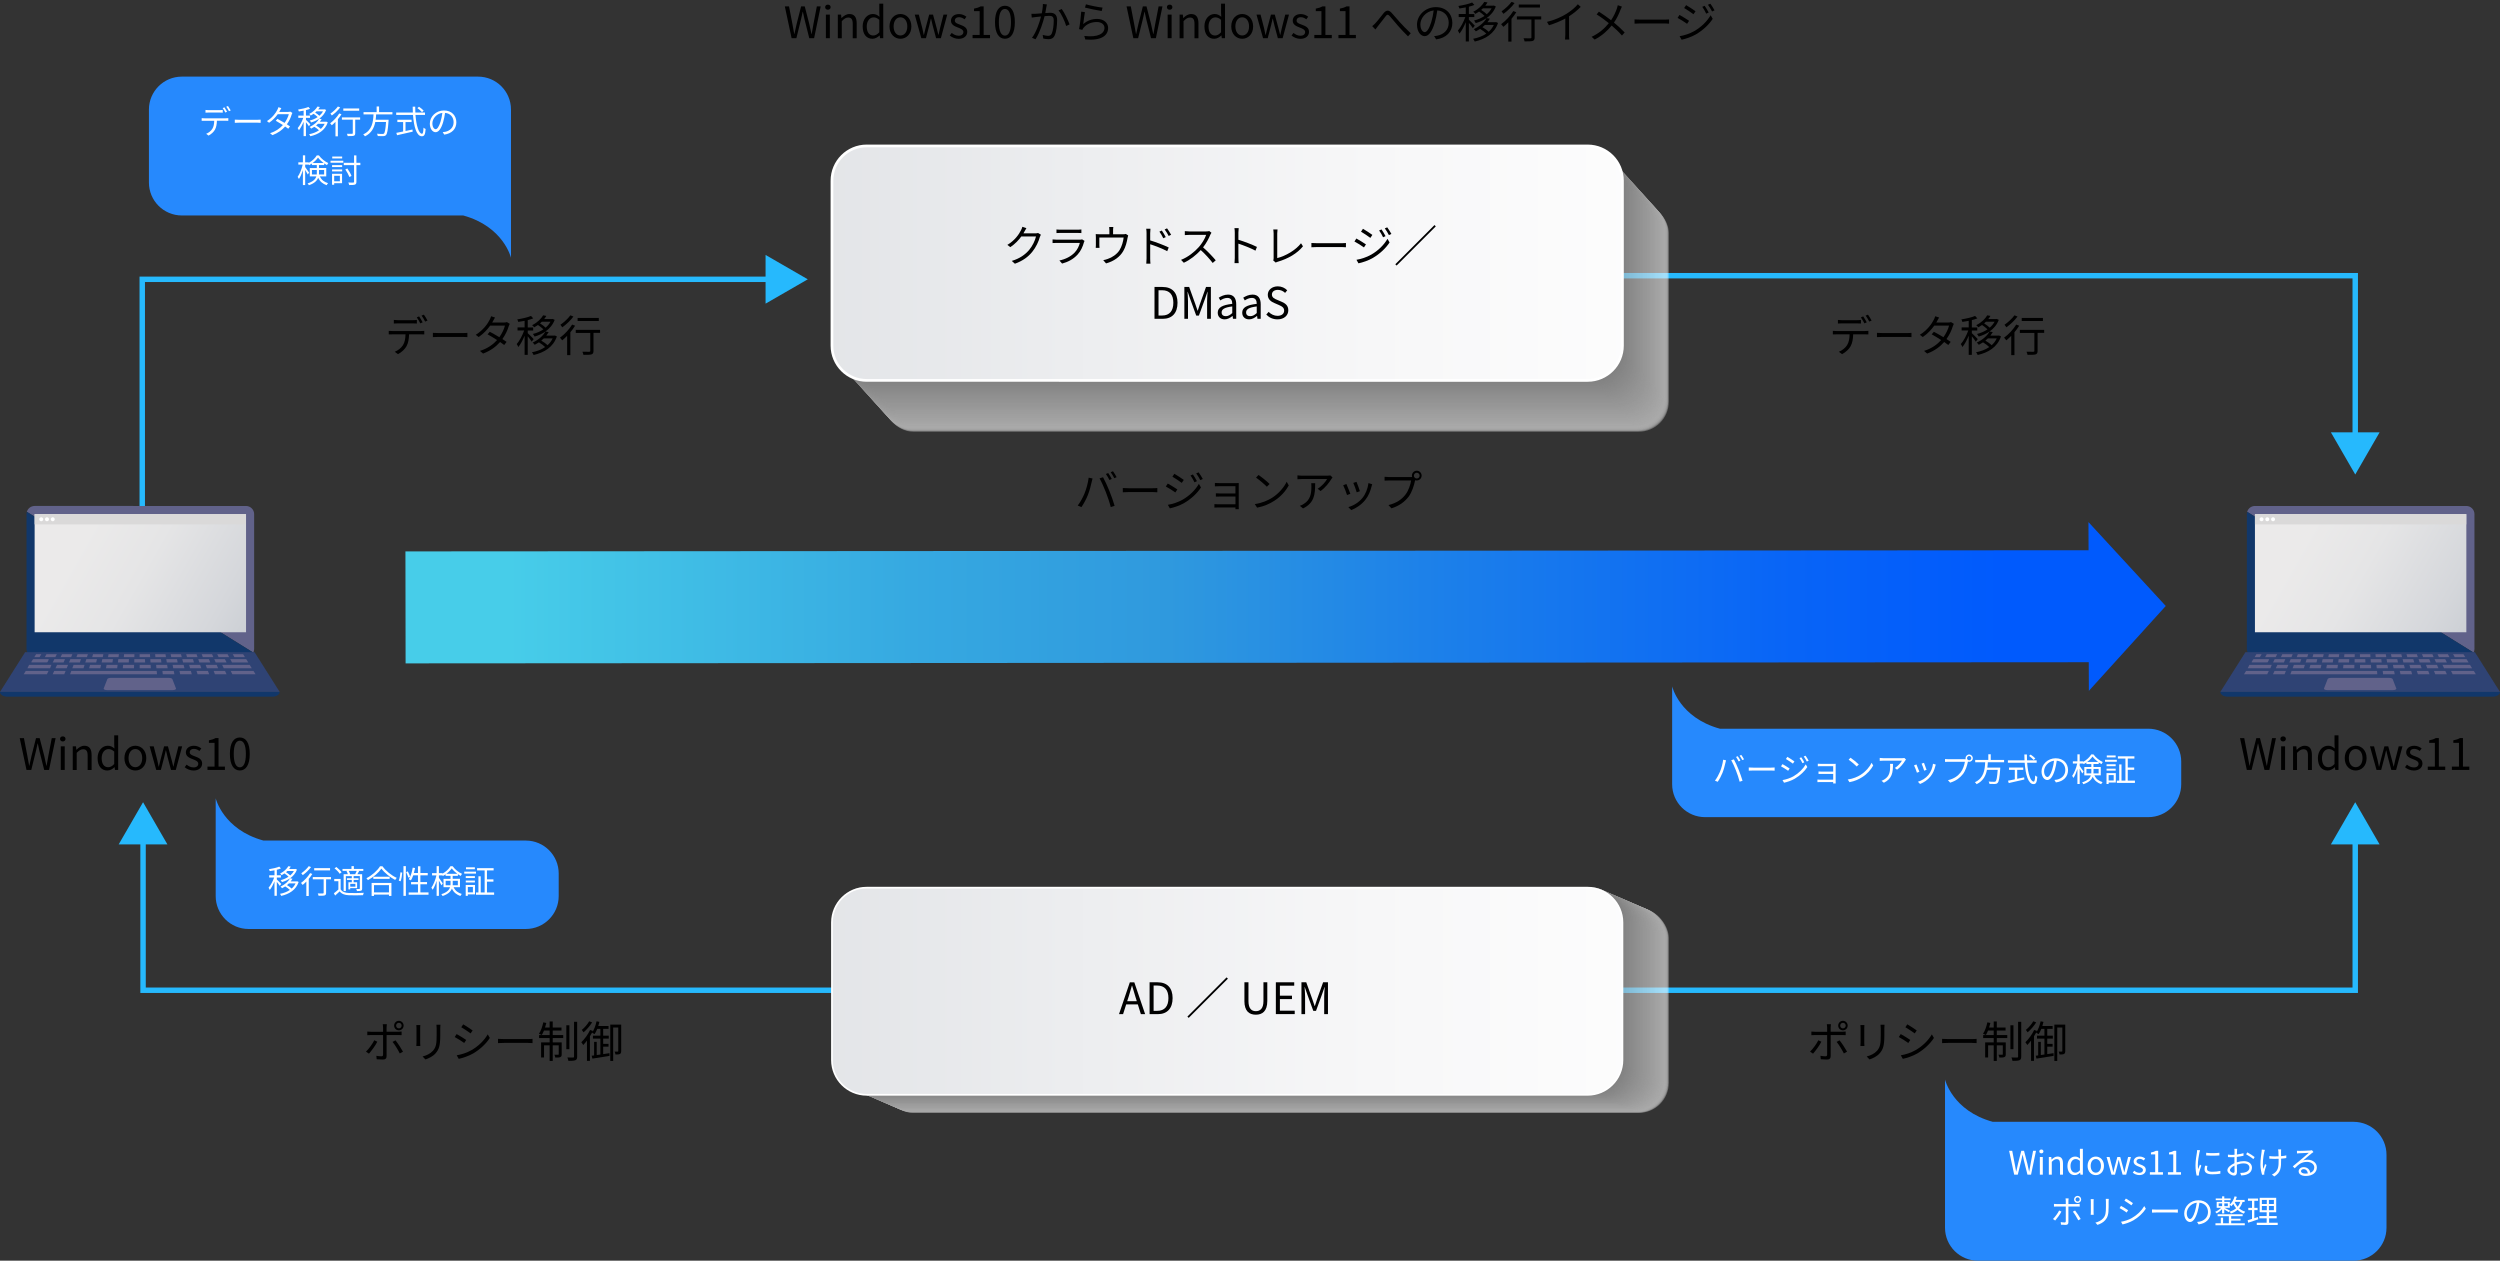 <?xml version="1.0" encoding="UTF-8"?><svg xmlns="http://www.w3.org/2000/svg" xmlns:xlink="http://www.w3.org/1999/xlink" viewBox="0 0 921.11 464.49"><rect x="0" y="0" width="921.11" height="464.49" fill="#333333" stroke="none"/><defs><style>.cls-1{fill:#e7e7e7;}.cls-1,.cls-2,.cls-3,.cls-4,.cls-5,.cls-6,.cls-7,.cls-8,.cls-9,.cls-10,.cls-11,.cls-12,.cls-13,.cls-14,.cls-15,.cls-16,.cls-17,.cls-18,.cls-19,.cls-20,.cls-21,.cls-22,.cls-23,.cls-24,.cls-25,.cls-26,.cls-27,.cls-28,.cls-29,.cls-30,.cls-31,.cls-32,.cls-33,.cls-34,.cls-35,.cls-36,.cls-37,.cls-38,.cls-39,.cls-40,.cls-41,.cls-42,.cls-43,.cls-44,.cls-45,.cls-46,.cls-47,.cls-48,.cls-49,.cls-50,.cls-51,.cls-52,.cls-53,.cls-54,.cls-55,.cls-56,.cls-57,.cls-58,.cls-59,.cls-60,.cls-61,.cls-62,.cls-63,.cls-64,.cls-65,.cls-66,.cls-67,.cls-68,.cls-69,.cls-70,.cls-71,.cls-72,.cls-73,.cls-74,.cls-75,.cls-76,.cls-77{opacity:.5;}.cls-78{fill:url(#_新規グラデーションスウォッチ_6);}.cls-2{fill:#e1e1e1;}.cls-3{fill:#cdcdcd;}.cls-4{fill:#fefefe;}.cls-79,.cls-23{fill:#fff;}.cls-5{fill:#d1d1d1;}.cls-80{fill:url(#_新規グラデーションスウォッチ_7);}.cls-80,.cls-81,.cls-82{stroke-miterlimit:10;}.cls-80,.cls-82{stroke:#fff;}.cls-6{fill:#fdfdfd;}.cls-83{fill:url(#_名称未設定グラデーション_70-2);}.cls-7{fill:#e4e4e4;}.cls-8{fill:#f4f4f4;}.cls-84{fill:#26b9fd;}.cls-9{fill:#b6b6b6;}.cls-10{fill:#ededed;}.cls-11{fill:#c7c7c7;}.cls-12{fill:#efefef;}.cls-13{fill:#c3c3c3;}.cls-14{fill:#cacaca;}.cls-15{fill:#f5f5f5;}.cls-16{fill:silver;}.cls-17{fill:#b7b7b7;}.cls-85{fill:#61628a;}.cls-86{isolation:isolate;}.cls-18{fill:#cecece;}.cls-19{fill:#dfdfdf;}.cls-20{fill:#e5e5e5;}.cls-21{fill:#ccc;}.cls-22{fill:#f9f9f9;}.cls-24{fill:#d3d3d3;}.cls-25{fill:#f3f3f3;}.cls-26{fill:#e6e6e6;}.cls-27{fill:#bfbfbf;}.cls-28{fill:#cbcbcb;}.cls-29{fill:#d6d6d6;}.cls-30{fill:#eee;}.cls-31{fill:#e3e3e3;}.cls-32{fill:#d9d9d9;}.cls-33{fill:#d4d4d4;}.cls-34{fill:#dadada;}.cls-81{fill:none;stroke:#26b9fd;stroke-width:2px;}.cls-35{fill:#e2e2e2;}.cls-36{fill:#d2d2d2;}.cls-37{fill:#ddd;}.cls-38{fill:#e0e0e0;}.cls-39{fill:#e8e8e8;}.cls-40{fill:#dcdcdc;}.cls-41{fill:#b4b4b4;}.cls-87{fill:#2689fd;}.cls-42{fill:#c1c1c1;}.cls-88{fill:#dad9d9;}.cls-43{fill:#f7f7f7;}.cls-44{fill:#ebebeb;}.cls-45{fill:#f8f8f8;}.cls-46{fill:#c4c4c4;}.cls-47{fill:#f6f6f6;}.cls-48{fill:#c9c9c9;}.cls-49{fill:#dbdbdb;}.cls-50{fill:#b8b8b8;}.cls-51{fill:#d5d5d5;}.cls-52{fill:#bcbcbc;}.cls-53{fill:#bababa;}.cls-89{fill:#2f4374;}.cls-54{fill:#fbfbfb;}.cls-55{fill:#ececec;}.cls-56{fill:#f0f0f0;}.cls-57{fill:#bbb;}.cls-90{mix-blend-mode:multiply;opacity:.6;}.cls-58{fill:#c6c6c6;}.cls-59{fill:#b3b3b3;}.cls-60{fill:#b5b5b5;}.cls-61{fill:#e9e9e9;}.cls-62{fill:#d8d8d8;}.cls-91{fill:url(#_名称未設定グラデーション_70);}.cls-63{fill:#d0d0d0;}.cls-64{fill:#dedede;}.cls-65{fill:#c8c8c8;}.cls-66{fill:#bdbdbd;}.cls-67{fill:#f2f2f2;}.cls-92{fill:#11376a;}.cls-68{fill:#bebebe;}.cls-69{fill:#cfcfcf;}.cls-70{fill:#fcfcfc;}.cls-71{fill:#eaeaea;}.cls-72{fill:#fafafa;}.cls-73{fill:#d7d7d7;}.cls-74{fill:#c2c2c2;}.cls-82{fill:url(#_新規グラデーションスウォッチ_7-2);stroke-width:.63px;}.cls-75{fill:#b9b9b9;}.cls-76{fill:#c5c5c5;}.cls-77{fill:#f1f1f1;}</style><linearGradient id="_名称未設定グラデーション_70" x1="104.66" y1="241.31" x2="30.52" y2="199.13" gradientUnits="userSpaceOnUse"><stop offset="0" stop-color="#c1c6cd"/><stop offset=".34" stop-color="#d5d7db"/><stop offset=".71" stop-color="#e5e5e6"/><stop offset="1" stop-color="#ebeaea"/></linearGradient><linearGradient id="_名称未設定グラデーション_70-2" x1="922.72" y1="241.31" x2="848.58" y2="199.13" xlink:href="#_名称未設定グラデーション_70"/><linearGradient id="_新規グラデーションスウォッチ_6" x1="-74.32" y1="21.47" x2="-666.43" y2="21.47" gradientTransform="translate(842.02 201.98)" gradientUnits="userSpaceOnUse"><stop offset=".05" stop-color="#005afd"/><stop offset=".18" stop-color="#0864f7"/><stop offset=".41" stop-color="#1d81e9"/><stop offset=".57" stop-color="#2f99de"/><stop offset=".73" stop-color="#36a9e1"/><stop offset=".98" stop-color="#47cde9"/></linearGradient><linearGradient id="_新規グラデーションスウォッチ_7" x1="645.58" y1="96.97" x2="161.79" y2="96.97" gradientTransform="translate(355.19 549.12) rotate(-90)" gradientUnits="userSpaceOnUse"><stop offset="0" stop-color="#fff"/><stop offset=".29" stop-color="#f7f7f8"/><stop offset=".73" stop-color="#e2e4e7"/><stop offset="1" stop-color="#d2d6db"/></linearGradient><linearGradient id="_新規グラデーションスウォッチ_7-2" x1="645.58" y1="365.22" x2="161.79" y2="365.22" gradientTransform="translate(86.94 817.37) rotate(-90)" xlink:href="#_新規グラデーションスウォッチ_7"/></defs><g class="cls-86"><g id="_レイヤー_2"><g id="_レイヤー_1-2"><g><g><polyline class="cls-81" points="52.71 308.48 52.71 364.85 317.76 364.85"/><polygon class="cls-84" points="43.73 311.11 52.71 295.57 61.68 311.11 43.73 311.11"/></g><g><polyline class="cls-81" points="867.77 308.48 867.77 364.85 585.13 364.85"/><polygon class="cls-84" points="858.8 311.11 867.77 295.57 876.75 311.11 858.8 311.11"/></g><g><polyline class="cls-81" points="867.77 161.92 867.77 101.58 585.13 101.58"/><polygon class="cls-84" points="876.75 159.29 867.78 174.83 858.8 159.29 876.75 159.29"/></g><g><path d="M289.17,2.35h1.54l1.23,6.39c.22,1.26,.46,2.53,.69,3.79h.06c.27-1.26,.56-2.53,.85-3.79l1.62-6.39h1.34l1.65,6.39c.29,1.25,.56,2.51,.83,3.79h.08c.22-1.28,.45-2.54,.67-3.79l1.23-6.39h1.42l-2.43,11.73h-1.78l-1.78-7.07c-.21-.93-.38-1.78-.58-2.67h-.06c-.19,.9-.4,1.74-.59,2.67l-1.74,7.07h-1.76l-2.5-11.73Z"/><path d="M304.02,2.65c0-.59,.43-.94,1.01-.94s1.01,.35,1.01,.94c0,.54-.43,.94-1.01,.94s-1.01-.4-1.01-.94Zm.27,2.74h1.46V14.08h-1.46V5.39Z"/><path d="M308.69,5.39h1.2l.13,1.25h.05c.83-.82,1.73-1.47,2.91-1.47,1.82,0,2.66,1.19,2.66,3.41v5.51h-1.46v-5.31c0-1.63-.5-2.32-1.65-2.32-.9,0-1.5,.45-2.38,1.33v6.31h-1.46V5.39Z"/><path d="M317.84,9.74c0-2.82,1.78-4.58,3.76-4.58,1.02,0,1.68,.38,2.45,1.03l-.08-1.51V1.34h1.46V14.08h-1.18l-.14-1.02h-.03c-.69,.67-1.6,1.23-2.64,1.23-2.18,0-3.59-1.65-3.59-4.55Zm6.13,2.13V7.31c-.74-.66-1.39-.91-2.11-.91-1.41,0-2.51,1.35-2.51,3.33,0,2.1,.86,3.35,2.4,3.35,.8,0,1.5-.4,2.23-1.2Z"/><path d="M327.73,9.74c0-2.9,1.9-4.58,4.03-4.58s4.03,1.68,4.03,4.58-1.9,4.55-4.03,4.55-4.03-1.67-4.03-4.55Zm6.56,0c0-2-1.02-3.36-2.53-3.36s-2.51,1.36-2.51,3.36,1.01,3.33,2.51,3.33,2.53-1.33,2.53-3.33Z"/><path d="M337.04,5.39h1.49l1.3,5.03c.18,.83,.35,1.62,.51,2.43h.08c.19-.82,.37-1.62,.59-2.43l1.34-5.03h1.42l1.36,5.03c.21,.83,.4,1.62,.61,2.43h.06c.19-.82,.35-1.6,.54-2.43l1.28-5.03h1.38l-2.34,8.69h-1.76l-1.26-4.69c-.22-.82-.38-1.62-.59-2.5h-.08c-.19,.88-.37,1.7-.59,2.53l-1.22,4.66h-1.71l-2.42-8.69Z"/><path d="M349.94,13.09l.72-.96c.75,.61,1.54,1.03,2.58,1.03,1.15,0,1.71-.61,1.71-1.36,0-.88-1.02-1.28-1.98-1.65-1.22-.45-2.59-1.04-2.59-2.51,0-1.38,1.1-2.46,2.99-2.46,1.07,0,2.02,.45,2.71,.98l-.7,.95c-.61-.45-1.22-.77-2-.77-1.09,0-1.58,.58-1.58,1.25,0,.83,.94,1.14,1.92,1.5,1.26,.48,2.66,.99,2.66,2.64,0,1.41-1.12,2.58-3.17,2.58-1.23,0-2.42-.51-3.25-1.2Z"/><path d="M358.34,12.86h2.61V4.11h-2.08v-.93c1.04-.19,1.79-.46,2.43-.83h1.12V12.86h2.35v1.22h-6.43v-1.22Z"/><path d="M366.6,8.17c0-4.08,1.42-6.05,3.67-6.05s3.65,1.98,3.65,6.05-1.42,6.11-3.65,6.11-3.67-2.03-3.67-6.11Zm5.89,0c0-3.43-.9-4.87-2.23-4.87s-2.24,1.44-2.24,4.87,.9,4.95,2.24,4.95,2.23-1.49,2.23-4.95Z"/><path d="M385.72,1.64c-.06,.29-.13,.62-.19,.93-.08,.46-.22,1.39-.4,2.24,.74-.05,1.39-.1,1.78-.1,1.41,0,2.58,.54,2.58,2.69,0,1.89-.27,4.39-.93,5.71-.5,1.06-1.28,1.33-2.32,1.33-.59,0-1.36-.13-1.86-.24l-.21-1.34c.66,.21,1.5,.35,1.94,.35,.59,0,1.06-.13,1.39-.82,.5-1.07,.74-3.12,.74-4.85,0-1.44-.66-1.7-1.67-1.7-.38,0-1.01,.05-1.7,.11-.58,2.27-1.65,5.83-3.33,8.52l-1.31-.53c1.62-2.16,2.8-5.75,3.33-7.86-.82,.08-1.58,.16-2,.21-.37,.05-1.01,.13-1.42,.19l-.13-1.39c.5,.03,.91,.02,1.41,0,.53-.02,1.46-.1,2.42-.18,.22-1.14,.4-2.37,.4-3.44l1.49,.16Zm5.46,1.68c.99,1.28,2.35,4.19,2.9,5.67l-1.25,.59c-.46-1.63-1.71-4.42-2.83-5.75l1.18-.51Z"/><path d="M399.11,8.88c1.52-1.33,3.23-1.91,5.12-1.91,2.43,0,4.05,1.46,4.05,3.31,0,2.85-2.51,4.77-8.4,4.27l-.38-1.31c4.99,.61,7.44-.83,7.44-2.99,0-1.26-1.17-2.14-2.79-2.14-2.11,0-3.78,.77-4.9,2.1-.22,.27-.37,.54-.48,.8l-1.2-.29c.32-1.44,.7-4.77,.8-6.43l1.36,.18c-.21,1.09-.48,3.39-.62,4.42Zm.98-7.3c1.36,.43,4.72,1.09,6.13,1.22l-.3,1.25c-1.5-.21-4.95-.91-6.16-1.25l.34-1.22Z"/><path d="M415.09,2.35h1.54l1.23,6.39c.22,1.26,.46,2.53,.69,3.79h.06c.27-1.26,.56-2.53,.85-3.79l1.62-6.39h1.34l1.65,6.39c.29,1.25,.56,2.51,.83,3.79h.08c.22-1.28,.45-2.54,.67-3.79l1.23-6.39h1.42l-2.43,11.73h-1.78l-1.78-7.07c-.21-.93-.38-1.78-.58-2.67h-.06c-.19,.9-.4,1.74-.59,2.67l-1.75,7.07h-1.76l-2.5-11.73Z"/><path d="M429.94,2.65c0-.59,.43-.94,1.01-.94s1.01,.35,1.01,.94c0,.54-.43,.94-1.01,.94s-1.01-.4-1.01-.94Zm.27,2.74h1.46V14.08h-1.46V5.39Z"/><path d="M434.61,5.39h1.2l.13,1.25h.05c.83-.82,1.73-1.47,2.91-1.47,1.82,0,2.66,1.19,2.66,3.41v5.51h-1.46v-5.31c0-1.63-.5-2.32-1.65-2.32-.9,0-1.5,.45-2.38,1.33v6.31h-1.46V5.39Z"/><path d="M443.76,9.74c0-2.82,1.78-4.58,3.76-4.58,1.02,0,1.68,.38,2.45,1.03l-.08-1.51V1.34h1.46V14.08h-1.18l-.14-1.02h-.03c-.69,.67-1.6,1.23-2.64,1.23-2.18,0-3.59-1.65-3.59-4.55Zm6.13,2.13V7.31c-.74-.66-1.39-.91-2.11-.91-1.41,0-2.51,1.35-2.51,3.33,0,2.1,.86,3.35,2.4,3.35,.8,0,1.5-.4,2.23-1.2Z"/><path d="M453.65,9.74c0-2.9,1.9-4.58,4.03-4.58s4.03,1.68,4.03,4.58-1.9,4.55-4.03,4.55-4.03-1.67-4.03-4.55Zm6.56,0c0-2-1.02-3.36-2.53-3.36s-2.51,1.36-2.51,3.36,1.01,3.33,2.51,3.33,2.53-1.33,2.53-3.33Z"/><path d="M462.96,5.39h1.49l1.3,5.03c.18,.83,.35,1.62,.51,2.43h.08c.19-.82,.37-1.62,.59-2.43l1.34-5.03h1.42l1.36,5.03c.21,.83,.4,1.62,.61,2.43h.06c.19-.82,.35-1.6,.54-2.43l1.28-5.03h1.38l-2.34,8.69h-1.76l-1.26-4.69c-.22-.82-.38-1.62-.59-2.5h-.08c-.19,.88-.37,1.7-.59,2.53l-1.22,4.66h-1.71l-2.42-8.69Z"/><path d="M475.86,13.09l.72-.96c.75,.61,1.54,1.03,2.58,1.03,1.15,0,1.71-.61,1.71-1.36,0-.88-1.02-1.28-1.98-1.65-1.22-.45-2.59-1.04-2.59-2.51,0-1.38,1.1-2.46,2.99-2.46,1.07,0,2.02,.45,2.71,.98l-.7,.95c-.61-.45-1.22-.77-2-.77-1.09,0-1.58,.58-1.58,1.25,0,.83,.94,1.14,1.92,1.5,1.26,.48,2.66,.99,2.66,2.64,0,1.41-1.12,2.58-3.17,2.58-1.23,0-2.42-.51-3.25-1.2Z"/><path d="M484.26,12.86h2.61V4.11h-2.08v-.93c1.04-.19,1.79-.46,2.43-.83h1.12V12.86h2.35v1.22h-6.43v-1.22Z"/><path d="M493.14,12.86h2.61V4.11h-2.08v-.93c1.04-.19,1.79-.46,2.43-.83h1.12V12.86h2.35v1.22h-6.43v-1.22Z"/><path d="M506.71,8.59c.85-.86,2.18-2.66,3.11-3.78,.91-1.07,1.76-1.23,2.82-.18,.91,.96,2.18,2.54,3.19,3.63,.98,1.06,2.53,2.72,3.95,4l-1.01,1.14c-1.2-1.14-2.66-2.74-3.75-3.97-1.02-1.17-2.24-2.69-2.98-3.5-.69-.72-.98-.62-1.5,.05-.74,.93-2.05,2.69-2.85,3.65-.34,.42-.69,.9-.93,1.23l-1.18-1.23c.38-.29,.72-.61,1.14-1.04Z"/><path d="M528.39,13.3c.5-.03,.98-.11,1.36-.19,2.03-.45,4.02-1.95,4.02-4.69,0-2.4-1.52-4.37-4.21-4.59-.21,1.47-.51,3.07-.94,4.56-.98,3.25-2.24,4.93-3.71,4.93s-2.83-1.63-2.83-4.24c0-3.44,3.07-6.45,6.95-6.45s6.08,2.62,6.08,5.83-2.19,5.55-5.97,6.05l-.74-1.2Zm-1.04-5.19c.4-1.31,.7-2.82,.88-4.27-3.04,.38-4.9,2.99-4.9,5.12,0,2,.93,2.88,1.62,2.88s1.58-1.06,2.4-3.73Z"/><path d="M542.66,10.4c-.26-.45-.91-1.33-1.46-1.98v6.85h-1.15v-7.08c-.66,1.62-1.5,3.22-2.32,4.19-.11-.34-.4-.8-.59-1.09,1.01-1.12,2.11-3.19,2.75-5.01h-2.45v-1.12h2.61V2.73c-.78,.16-1.6,.29-2.34,.4-.06-.27-.22-.66-.37-.93,1.79-.29,3.89-.75,5.06-1.28l.83,.9c-.58,.24-1.28,.46-2.03,.64v2.71h2v1.12h-2v.98c.5,.42,1.86,1.82,2.18,2.19l-.72,.94Zm9.28-1.94c-1.36,4.02-4.74,5.97-8.58,6.85-.11-.3-.38-.77-.61-1.01,1.78-.34,3.47-.96,4.87-1.92-.58-.58-1.47-1.23-2.29-1.73-.48,.32-1.01,.62-1.57,.91-.16-.27-.5-.64-.75-.82,2.34-1.09,3.94-2.67,4.71-4.08-1.2,.85-2.59,1.46-4,1.86-.13-.29-.4-.72-.62-.96,1.38-.34,2.72-.9,3.87-1.7-.51-.51-1.3-1.15-2-1.6-.43,.3-.9,.59-1.39,.87-.14-.24-.51-.62-.77-.8,2-.98,3.36-2.42,4.07-3.63l1.18,.21c-.22,.4-.5,.79-.8,1.17h2.91l.22-.05,.74,.35c-.7,1.84-1.92,3.25-3.41,4.29l1.2,.21c-.26,.43-.54,.87-.88,1.3h2.93l.22-.05,.75,.34Zm-5.57-5.39c-.19,.21-.42,.4-.64,.59,.74,.45,1.54,1.06,2.06,1.58,.72-.62,1.34-1.34,1.78-2.18h-3.2Zm.75,6.11c-.29,.29-.59,.56-.93,.83,.83,.46,1.73,1.12,2.3,1.7,.8-.7,1.44-1.54,1.9-2.53h-3.28Z"/><path d="M558.66,4.51c-.5,.82-1.1,1.63-1.76,2.42V15.34h-1.18v-7.11c-.61,.62-1.22,1.2-1.81,1.66-.18-.24-.59-.75-.83-.99,1.65-1.17,3.38-3.01,4.48-4.82l1.1,.42Zm-.62-3.38c-1.04,1.41-2.67,2.96-4.1,3.97-.18-.26-.5-.72-.7-.94,1.33-.9,2.87-2.34,3.67-3.47l1.14,.45Zm9.81,6.03h-2.42v6.61c0,.74-.18,1.11-.7,1.3-.54,.18-1.44,.18-3.01,.18-.05-.32-.21-.82-.38-1.15,1.14,.03,2.19,.03,2.5,.02,.3-.02,.4-.08,.4-.35V7.17h-5.35v-1.14h8.96v1.14Zm-.46-4.39h-7.81V1.66h7.81v1.12Z"/><path d="M582.39,2.54c-1.1,1.12-2.64,2.43-4.29,3.47v6.85c0,.61,.03,1.39,.1,1.71h-1.57c.05-.3,.1-1.1,.1-1.71V6.81c-1.71,.95-3.92,1.87-6.02,2.5l-.74-1.25c2.67-.62,5.39-1.84,7.16-2.95,1.63-1.01,3.31-2.4,4.21-3.54l1.06,.96Z"/><path d="M597.59,2.43c-.16,.3-.4,.83-.53,1.17-.51,1.41-1.33,3.17-2.4,4.72,1.42,1.18,2.8,2.43,3.94,3.65l-1.01,1.12c-1.18-1.36-2.4-2.5-3.78-3.68-1.49,1.82-3.47,3.73-6.26,5.17l-1.14-1.01c2.8-1.33,4.79-3.09,6.35-5.03-1.18-.98-2.96-2.29-4.5-3.23l.85-1.01c1.36,.86,3.22,2.18,4.48,3.15,1.02-1.49,1.68-2.99,2.16-4.35,.11-.32,.26-.83,.32-1.18l1.5,.51Z"/><path d="M602.24,7.15c.48,.03,1.33,.08,2.22,.08h8.77c.8,0,1.38-.05,1.73-.08v1.57c-.32-.02-.99-.08-1.71-.08h-8.79c-.88,0-1.73,.03-2.22,.08v-1.57Z"/><path d="M622.34,7.66l-.74,1.12c-.8-.58-2.53-1.7-3.51-2.19l.72-1.09c.94,.51,2.82,1.67,3.52,2.16Zm1.86,3.82c2.66-1.52,4.77-3.62,6.07-5.87l.77,1.33c-1.39,2.14-3.6,4.21-6.16,5.71-1.6,.94-3.81,1.68-5.3,1.99l-.74-1.3c1.76-.3,3.75-.94,5.36-1.86Zm.51-7.33l-.75,1.1c-.77-.59-2.51-1.75-3.44-2.29l.72-1.07c.94,.53,2.79,1.76,3.47,2.26Zm4.85,.46l-.91,.42c-.4-.85-.93-1.79-1.46-2.51l.88-.38c.4,.58,1.12,1.73,1.49,2.48Zm2.15-.8l-.91,.42c-.43-.85-.99-1.76-1.52-2.48l.9-.38c.43,.56,1.14,1.71,1.54,2.45Z"/></g><g><path d="M401.12,176l1.42,.29c-.1,.35-.22,.82-.29,1.17-.22,.99-.78,3.36-1.46,4.99-.59,1.47-1.46,3.12-2.35,4.4l-1.36-.58c1.01-1.33,1.9-3.01,2.46-4.35,.69-1.65,1.36-4.08,1.57-5.92Zm3.99,.26l1.3-.43c.64,1.15,1.66,3.36,2.34,5.06,.66,1.58,1.5,4.03,1.92,5.47l-1.42,.46c-.4-1.63-1.14-3.79-1.81-5.51-.64-1.65-1.62-3.87-2.32-5.06Zm4.51,.21l-.86,.38c-.32-.66-.86-1.62-1.3-2.22l.85-.35c.4,.56,.99,1.54,1.31,2.19Zm1.79-.66l-.86,.38c-.35-.7-.86-1.6-1.33-2.21l.85-.35c.43,.58,1.04,1.58,1.34,2.18Z"/><path d="M413.69,179.81c.48,.03,1.33,.08,2.22,.08h8.77c.8,0,1.38-.05,1.73-.08v1.57c-.32-.02-.99-.08-1.71-.08h-8.79c-.88,0-1.73,.03-2.22,.08v-1.57Z"/><path d="M433.79,180.32l-.74,1.12c-.8-.58-2.53-1.7-3.51-2.19l.72-1.09c.94,.51,2.82,1.67,3.52,2.16Zm1.86,3.83c2.66-1.52,4.77-3.62,6.07-5.87l.77,1.33c-1.39,2.14-3.6,4.21-6.16,5.71-1.6,.94-3.81,1.68-5.3,1.98l-.74-1.3c1.76-.3,3.75-.94,5.36-1.86Zm.51-7.33l-.75,1.1c-.77-.59-2.51-1.75-3.44-2.29l.72-1.07c.94,.53,2.79,1.76,3.47,2.26Zm4.85,.46l-.91,.42c-.4-.85-.93-1.79-1.46-2.51l.88-.38c.4,.58,1.12,1.73,1.49,2.48Zm2.15-.8l-.91,.42c-.43-.85-.99-1.76-1.52-2.48l.9-.38c.43,.56,1.14,1.71,1.54,2.45Z"/><path d="M455.18,187.63c.02-.14,.02-.4,.02-.66h-6.45c-.5,0-1.06,.03-1.31,.05v-1.28c.26,.03,.77,.06,1.31,.06h6.45v-2.85h-5.78c-.56,0-1.12,.02-1.44,.03v-1.23c.3,.02,.88,.06,1.42,.06h5.79v-2.67h-5.94c-.42,0-1.34,.03-1.63,.05v-1.25c.3,.03,1.22,.06,1.63,.06h6.19c.35,0,.77-.02,.98-.03-.02,.18-.02,.51-.02,.82v7.97c0,.26,.02,.64,.03,.86h-1.26Z"/><path d="M468.72,183.39c2.46-1.55,4.42-3.92,5.35-5.89l.77,1.36c-1.1,2-2.96,4.18-5.38,5.68-1.6,1.02-3.62,2-6.29,2.5l-.85-1.31c2.8-.42,4.88-1.39,6.4-2.34Zm-.94-5.07l-1.01,1.01c-.8-.83-2.8-2.54-3.99-3.35l.91-.98c1.14,.75,3.19,2.42,4.08,3.31Z"/><path d="M490.96,175.92c-.11,.16-.32,.4-.43,.58-.64,1.09-2.16,3.15-3.99,4.42l-1.06-.85c1.47-.86,2.98-2.59,3.49-3.59h-9.11c-.59,0-1.18,.03-1.82,.1v-1.44c.56,.06,1.23,.13,1.82,.13h9.19c.3,0,.88-.05,1.12-.1l.78,.75Zm-6.39,2.11c0,4.34-.38,7.27-4.47,9.3l-1.17-.96c.43-.14,.98-.4,1.42-.7,2.48-1.52,2.83-3.81,2.83-6.48,0-.38-.02-.74-.06-1.15h1.44Z"/><path d="M497.53,181.94l-1.22,.45c-.24-.83-1.1-3.04-1.42-3.6l1.18-.46c.32,.69,1.15,2.79,1.46,3.62Zm8.05-3.52c-.11,.34-.18,.59-.24,.8-.43,1.76-1.12,3.47-2.27,4.91-1.47,1.87-3.43,3.12-5.22,3.81l-1.06-1.09c1.86-.53,3.89-1.74,5.2-3.39,1.14-1.39,1.97-3.43,2.21-5.47l1.38,.43Zm-4.53,2.56l-1.18,.42c-.18-.72-.91-2.75-1.25-3.47l1.17-.4c.27,.64,1.06,2.75,1.26,3.46Z"/><path d="M519.76,175.77c.16,0,.34,0,.53-.02-.05-.16-.08-.34-.08-.51,0-.99,.8-1.81,1.79-1.81s1.79,.82,1.79,1.81-.8,1.79-1.79,1.79c-.21,0-.42-.03-.61-.1l-.03,.18c-.35,1.68-1.12,4.26-2.38,5.91-1.47,1.87-3.38,3.36-6.31,4.27l-1.09-1.2c3.1-.77,4.9-2.13,6.24-3.84,1.14-1.46,1.87-3.68,2.1-5.22h-8.2c-.62,0-1.18,.03-1.58,.05v-1.41c.43,.05,1.07,.1,1.6,.1h8.02Zm3.3-.53c0-.58-.48-1.07-1.06-1.07s-1.06,.5-1.06,1.07,.46,1.06,1.06,1.06,1.06-.48,1.06-1.06Z"/></g><g><polyline class="cls-81" points="284.7 102.91 52.41 102.91 52.41 213.03"/><polygon class="cls-84" points="282.07 93.93 297.62 102.91 282.07 111.88 282.07 93.93"/></g><g><path d="M7.28,271.95h1.54l1.23,6.39c.22,1.26,.46,2.53,.69,3.79h.06c.27-1.26,.56-2.53,.85-3.79l1.62-6.39h1.34l1.65,6.39c.29,1.25,.56,2.51,.83,3.79h.08c.22-1.28,.45-2.54,.67-3.79l1.23-6.39h1.42l-2.43,11.73h-1.78l-1.78-7.08c-.21-.93-.38-1.78-.58-2.67h-.06c-.19,.9-.4,1.74-.59,2.67l-1.75,7.08h-1.76l-2.5-11.73Z"/><path d="M22.12,272.25c0-.59,.43-.94,1.01-.94s1.01,.35,1.01,.94c0,.54-.43,.94-1.01,.94s-1.01-.4-1.01-.94Zm.27,2.74h1.46v8.69h-1.46v-8.69Z"/><path d="M26.8,274.99h1.2l.13,1.25h.05c.83-.82,1.73-1.47,2.91-1.47,1.82,0,2.66,1.18,2.66,3.41v5.51h-1.46v-5.31c0-1.63-.5-2.32-1.65-2.32-.9,0-1.5,.45-2.38,1.33v6.31h-1.46v-8.69Z"/><path d="M35.95,279.34c0-2.82,1.78-4.58,3.76-4.58,1.02,0,1.68,.38,2.45,1.02l-.08-1.5v-3.34h1.46v12.74h-1.18l-.14-1.02h-.03c-.69,.67-1.6,1.23-2.64,1.23-2.18,0-3.59-1.65-3.59-4.55Zm6.13,2.13v-4.56c-.74-.66-1.39-.91-2.11-.91-1.41,0-2.51,1.34-2.51,3.33,0,2.1,.86,3.35,2.4,3.35,.8,0,1.5-.4,2.23-1.2Z"/><path d="M45.84,279.34c0-2.9,1.9-4.58,4.03-4.58s4.03,1.68,4.03,4.58-1.9,4.55-4.03,4.55-4.03-1.67-4.03-4.55Zm6.56,0c0-2-1.02-3.36-2.53-3.36s-2.51,1.36-2.51,3.36,1.01,3.33,2.51,3.33,2.53-1.33,2.53-3.33Z"/><path d="M55.15,274.99h1.49l1.3,5.03c.18,.83,.35,1.62,.51,2.43h.08c.19-.82,.37-1.62,.59-2.43l1.34-5.03h1.42l1.36,5.03c.21,.83,.4,1.62,.61,2.43h.06c.19-.82,.35-1.6,.54-2.43l1.28-5.03h1.38l-2.34,8.69h-1.76l-1.26-4.69c-.22-.82-.38-1.62-.59-2.5h-.08c-.19,.88-.37,1.7-.59,2.53l-1.22,4.66h-1.71l-2.42-8.69Z"/><path d="M68.04,282.69l.72-.96c.75,.61,1.54,1.02,2.58,1.02,1.15,0,1.71-.61,1.71-1.36,0-.88-1.02-1.28-1.98-1.65-1.22-.45-2.59-1.04-2.59-2.51,0-1.38,1.1-2.46,2.99-2.46,1.07,0,2.02,.45,2.71,.98l-.7,.94c-.61-.45-1.22-.77-2-.77-1.09,0-1.58,.58-1.58,1.25,0,.83,.94,1.14,1.92,1.5,1.26,.48,2.66,.99,2.66,2.64,0,1.41-1.12,2.58-3.17,2.58-1.23,0-2.42-.51-3.25-1.2Z"/><path d="M76.44,282.46h2.61v-8.76h-2.08v-.93c1.04-.19,1.79-.46,2.43-.83h1.12v10.52h2.35v1.22h-6.43v-1.22Z"/><path d="M84.7,277.77c0-4.08,1.42-6.05,3.67-6.05s3.65,1.98,3.65,6.05-1.42,6.11-3.65,6.11-3.67-2.03-3.67-6.11Zm5.89,0c0-3.43-.9-4.87-2.23-4.87s-2.24,1.44-2.24,4.87,.9,4.95,2.24,4.95,2.23-1.49,2.23-4.95Z"/></g><g><path d="M155.07,121.97c.34,0,.86-.02,1.25-.06v1.31c-.35-.02-.86-.03-1.25-.03h-4.35c-.05,1.73-.3,3.19-.94,4.37-.58,1.07-1.79,2.22-3.15,2.93l-1.18-.88c1.25-.51,2.4-1.44,3.03-2.45,.7-1.12,.88-2.46,.93-3.97h-4.79c-.5,0-.96,0-1.39,.03v-1.31c.43,.03,.9,.06,1.39,.06h10.47Zm-8.5-2.82c-.53,0-1.06,.02-1.47,.05v-1.33c.46,.05,.94,.1,1.46,.1h5.54c.45,0,1.02-.03,1.49-.1v1.33c-.46-.03-1.02-.05-1.49-.05h-5.52Zm8.29,0c-.32-.66-.86-1.62-1.3-2.21l.85-.37c.4,.58,.98,1.54,1.31,2.19l-.86,.38Zm1.31-3.22c.42,.58,1.04,1.58,1.34,2.18l-.86,.38c-.35-.7-.86-1.6-1.33-2.21l.85-.35Z"/><path d="M159.49,122.64c.48,.03,1.33,.08,2.22,.08h8.77c.8,0,1.38-.05,1.73-.08v1.57c-.32-.02-.99-.08-1.71-.08h-8.79c-.88,0-1.73,.03-2.22,.08v-1.57Z"/><path d="M187.81,119.31c-.13,.22-.27,.61-.37,.86-.4,1.41-1.22,3.19-2.34,4.75,.61,.38,1.15,.75,1.55,1.04l-.88,1.15c-.38-.3-.91-.69-1.52-1.1-1.44,1.65-3.46,3.22-6.27,4.26l-1.15-.99c2.79-.85,4.87-2.38,6.32-3.99-1.26-.82-2.61-1.62-3.51-2.11l.82-.94c.93,.48,2.27,1.25,3.52,2,.98-1.36,1.76-3.01,2.06-4.27h-5.44c-1.02,1.42-2.45,2.99-4.24,4.21l-1.07-.83c2.75-1.7,4.42-4.1,5.14-5.55,.16-.29,.4-.86,.51-1.28l1.44,.46c-.26,.42-.54,.96-.7,1.26-.1,.19-.21,.38-.34,.59h4.37c.43,0,.78-.05,1.06-.16l1.04,.64Z"/><path d="M195.9,125.89c-.26-.45-.91-1.33-1.46-1.99v6.85h-1.15v-7.08c-.66,1.62-1.5,3.22-2.32,4.19-.11-.34-.4-.8-.59-1.09,1.01-1.12,2.11-3.19,2.75-5.01h-2.45v-1.12h2.61v-2.43c-.78,.16-1.6,.29-2.34,.4-.06-.27-.22-.66-.37-.93,1.79-.29,3.89-.75,5.06-1.28l.83,.9c-.58,.24-1.28,.46-2.03,.64v2.71h2v1.12h-2v.98c.5,.42,1.86,1.83,2.18,2.19l-.72,.94Zm9.28-1.94c-1.36,4.02-4.74,5.97-8.58,6.85-.11-.3-.38-.77-.61-1.01,1.78-.34,3.47-.96,4.87-1.92-.58-.58-1.47-1.23-2.29-1.73-.48,.32-1.01,.62-1.57,.91-.16-.27-.5-.64-.75-.82,2.34-1.09,3.94-2.67,4.71-4.08-1.2,.85-2.59,1.46-4,1.86-.13-.29-.4-.72-.62-.96,1.38-.34,2.72-.9,3.87-1.7-.51-.51-1.3-1.15-2-1.6-.43,.3-.9,.59-1.39,.86-.14-.24-.51-.62-.77-.8,2-.98,3.36-2.42,4.07-3.63l1.18,.21c-.22,.4-.5,.78-.8,1.17h2.91l.22-.05,.74,.35c-.7,1.84-1.92,3.25-3.41,4.29l1.2,.21c-.26,.43-.54,.86-.88,1.3h2.93l.22-.05,.75,.34Zm-5.57-5.39c-.19,.21-.42,.4-.64,.59,.74,.45,1.54,1.06,2.06,1.58,.72-.62,1.34-1.34,1.78-2.18h-3.2Zm.75,6.11c-.29,.29-.59,.56-.93,.83,.83,.46,1.73,1.12,2.3,1.7,.8-.7,1.44-1.54,1.9-2.53h-3.28Z"/><path d="M211.9,120c-.5,.82-1.1,1.63-1.76,2.42v8.42h-1.18v-7.11c-.61,.62-1.22,1.2-1.81,1.67-.18-.24-.59-.75-.83-.99,1.65-1.17,3.38-3.01,4.48-4.82l1.1,.42Zm-.62-3.38c-1.04,1.41-2.67,2.96-4.1,3.97-.18-.26-.5-.72-.7-.94,1.33-.9,2.87-2.34,3.67-3.47l1.14,.45Zm9.81,6.03h-2.42v6.61c0,.74-.18,1.1-.7,1.3-.54,.18-1.44,.18-3.01,.18-.05-.32-.21-.82-.38-1.15,1.14,.03,2.19,.03,2.5,.02,.3-.02,.4-.08,.4-.35v-6.59h-5.35v-1.14h8.96v1.14Zm-.46-4.39h-7.81v-1.12h7.81v1.12Z"/></g><g><path d="M687.14,121.97c.34,0,.86-.02,1.25-.06v1.31c-.35-.02-.86-.03-1.25-.03h-4.35c-.05,1.73-.3,3.19-.94,4.37-.58,1.07-1.79,2.22-3.15,2.93l-1.18-.88c1.25-.51,2.4-1.44,3.03-2.45,.7-1.12,.88-2.46,.93-3.97h-4.79c-.5,0-.96,0-1.39,.03v-1.31c.43,.03,.9,.06,1.39,.06h10.47Zm-8.5-2.82c-.53,0-1.06,.02-1.47,.05v-1.33c.46,.05,.94,.1,1.46,.1h5.54c.45,0,1.02-.03,1.49-.1v1.33c-.46-.03-1.02-.05-1.49-.05h-5.52Zm8.29,0c-.32-.66-.86-1.62-1.3-2.21l.85-.37c.4,.58,.98,1.54,1.31,2.19l-.86,.38Zm1.31-3.22c.42,.58,1.04,1.58,1.34,2.18l-.86,.38c-.35-.7-.86-1.6-1.33-2.21l.85-.35Z"/><path d="M691.55,122.64c.48,.03,1.33,.08,2.22,.08h8.77c.8,0,1.38-.05,1.73-.08v1.57c-.32-.02-.99-.08-1.71-.08h-8.79c-.88,0-1.73,.03-2.22,.08v-1.57Z"/><path d="M719.88,119.31c-.13,.22-.27,.61-.37,.86-.4,1.41-1.22,3.19-2.34,4.75,.61,.38,1.15,.75,1.55,1.04l-.88,1.15c-.38-.3-.91-.69-1.52-1.1-1.44,1.65-3.46,3.22-6.27,4.26l-1.15-.99c2.79-.85,4.87-2.38,6.32-3.99-1.26-.82-2.61-1.62-3.51-2.11l.82-.94c.93,.48,2.27,1.25,3.52,2,.98-1.36,1.76-3.01,2.06-4.27h-5.44c-1.02,1.42-2.45,2.99-4.24,4.21l-1.07-.83c2.75-1.7,4.42-4.1,5.14-5.55,.16-.29,.4-.86,.51-1.28l1.44,.46c-.26,.42-.54,.96-.7,1.26-.1,.19-.21,.38-.34,.59h4.37c.43,0,.78-.05,1.06-.16l1.04,.64Z"/><path d="M727.97,125.89c-.26-.45-.91-1.33-1.46-1.99v6.85h-1.15v-7.08c-.66,1.62-1.5,3.22-2.32,4.19-.11-.34-.4-.8-.59-1.09,1.01-1.12,2.11-3.19,2.75-5.01h-2.45v-1.12h2.61v-2.43c-.78,.16-1.6,.29-2.34,.4-.06-.27-.22-.66-.37-.93,1.79-.29,3.89-.75,5.06-1.28l.83,.9c-.58,.24-1.28,.46-2.03,.64v2.71h2v1.12h-2v.98c.5,.42,1.86,1.83,2.18,2.19l-.72,.94Zm9.28-1.94c-1.36,4.02-4.74,5.97-8.58,6.85-.11-.3-.38-.77-.61-1.01,1.78-.34,3.47-.96,4.87-1.92-.58-.58-1.47-1.23-2.29-1.73-.48,.32-1.01,.62-1.57,.91-.16-.27-.5-.64-.75-.82,2.34-1.09,3.94-2.67,4.71-4.08-1.2,.85-2.59,1.46-4,1.86-.13-.29-.4-.72-.62-.96,1.38-.34,2.72-.9,3.87-1.7-.51-.51-1.3-1.15-2-1.6-.43,.3-.9,.59-1.39,.86-.14-.24-.51-.62-.77-.8,2-.98,3.36-2.42,4.07-3.63l1.18,.21c-.22,.4-.5,.78-.8,1.17h2.91l.22-.05,.74,.35c-.7,1.84-1.92,3.25-3.41,4.29l1.2,.21c-.26,.43-.54,.86-.88,1.3h2.93l.22-.05,.75,.34Zm-5.57-5.39c-.19,.21-.42,.4-.64,.59,.74,.45,1.54,1.06,2.06,1.58,.72-.62,1.34-1.34,1.78-2.18h-3.2Zm.75,6.11c-.29,.29-.59,.56-.93,.83,.83,.46,1.73,1.12,2.3,1.7,.8-.7,1.44-1.54,1.9-2.53h-3.28Z"/><path d="M743.97,120c-.5,.82-1.1,1.63-1.76,2.42v8.42h-1.18v-7.11c-.61,.62-1.22,1.2-1.81,1.67-.18-.24-.59-.75-.83-.99,1.65-1.17,3.38-3.01,4.48-4.82l1.1,.42Zm-.62-3.38c-1.04,1.41-2.67,2.96-4.1,3.97-.18-.26-.5-.72-.7-.94,1.33-.9,2.87-2.34,3.67-3.47l1.14,.45Zm9.81,6.03h-2.42v6.61c0,.74-.18,1.1-.7,1.3-.54,.18-1.44,.18-3.01,.18-.05-.32-.21-.82-.38-1.15,1.14,.03,2.19,.03,2.5,.02,.3-.02,.4-.08,.4-.35v-6.59h-5.35v-1.14h8.96v1.14Zm-.46-4.39h-7.81v-1.12h7.81v1.12Z"/></g><g><path d="M139.01,383.82c-.67,1.38-2.18,3.41-3.07,4.4l-1.1-.75c1.06-.99,2.43-2.9,3.06-4.19l1.12,.54Zm3.43-2.46v7.75c0,.85-.42,1.28-1.38,1.28-.67,0-1.63-.05-2.27-.11l-.13-1.28c.7,.13,1.44,.19,1.86,.19s.62-.19,.62-.61v-7.22h-4.45c-.48,0-.93,.02-1.36,.05v-1.34c.45,.05,.85,.08,1.36,.08h4.45v-1.65c0-.35-.05-.9-.11-1.14h1.5c-.05,.22-.1,.8-.1,1.15v1.63h4.23c.38,0,.91-.02,1.31-.08v1.33c-.43-.03-.91-.03-1.3-.03h-4.24Zm3.27,1.94c.85,1.03,2.13,3.03,2.77,4.18l-1.18,.66c-.62-1.25-1.82-3.25-2.67-4.26l1.09-.58Zm-.5-5.43c0-.96,.78-1.76,1.74-1.76s1.76,.8,1.76,1.76-.78,1.75-1.76,1.75-1.74-.77-1.74-1.75Zm.74,0c0,.58,.45,1.03,1.01,1.03s1.02-.45,1.02-1.03-.45-1.02-1.02-1.02-1.01,.46-1.01,1.02Z"/><path d="M154.86,377.67c-.03,.3-.05,.77-.05,1.15v5.35c0,.4,.02,.93,.05,1.22h-1.47c.02-.24,.06-.75,.06-1.23v-5.33c0-.29-.03-.85-.06-1.15h1.47Zm7.41-.11c-.03,.38-.06,.85-.06,1.38v2.59c0,3.84-.51,5.11-1.66,6.48-1.04,1.25-2.64,1.94-3.81,2.34l-1.04-1.1c1.47-.37,2.85-1.01,3.84-2.13,1.15-1.33,1.34-2.62,1.34-5.65v-2.53c0-.53-.05-.99-.08-1.38h1.47Z"/><path d="M171.77,383.16l-.74,1.12c-.78-.58-2.53-1.7-3.49-2.19l.7-1.09c.96,.51,2.82,1.65,3.52,2.16Zm1.86,3.81c2.66-1.52,4.77-3.6,6.07-5.86l.77,1.31c-1.39,2.16-3.6,4.23-6.15,5.73-1.62,.93-3.83,1.68-5.31,1.98l-.74-1.31c1.76-.3,3.75-.93,5.36-1.86Zm.51-7.31l-.75,1.09c-.77-.58-2.5-1.73-3.44-2.27l.72-1.07c.94,.53,2.79,1.75,3.47,2.26Z"/><path d="M183.49,382.76c.48,.03,1.33,.08,2.22,.08h8.77c.8,0,1.38-.05,1.73-.08v1.57c-.32-.02-.99-.08-1.71-.08h-8.79c-.88,0-1.73,.03-2.22,.08v-1.57Z"/><path d="M203.65,381.37h3.86v1.09h-3.86v1.6h3.3v4.37c0,.54-.08,.85-.48,1.04-.37,.18-.98,.19-1.86,.19-.05-.32-.19-.74-.35-1.04,.69,.02,1.22,.02,1.38,0,.18,0,.22-.05,.22-.21v-3.27h-2.21v5.75h-1.14v-5.75h-2.06v4.47h-1.09v-5.55h3.15v-1.6h-3.89v-1.09h3.89v-1.68h-2.08c-.26,.62-.53,1.2-.8,1.65-.24-.14-.77-.35-1.06-.45,.72-1.07,1.28-2.67,1.6-4.21l1.12,.22c-.14,.56-.3,1.15-.48,1.7h1.7v-2.24h1.14v2.24h3.23v1.09h-3.23v1.68Zm6.13,5.19h-1.12v-8.8h1.12v8.8Zm2.87-10.08v12.81c0,.78-.18,1.14-.66,1.34-.5,.21-1.38,.24-2.56,.24-.06-.34-.22-.88-.38-1.25,.94,.03,1.84,.03,2.11,.03,.26-.02,.34-.08,.34-.35v-12.82h1.15Z"/><path d="M218.45,379.83c-.32,.66-.69,1.33-1.1,1.99v9.06h-1.09v-7.47c-.45,.61-.93,1.17-1.38,1.63-.13-.24-.48-.8-.7-1.04,1.2-1.14,2.45-2.83,3.23-4.51l1.04,.35Zm-.29-3.14c-.78,1.28-2.03,2.72-3.15,3.67-.14-.24-.46-.67-.64-.9,1.01-.82,2.13-2.11,2.71-3.17l1.09,.4Zm6.39,11.33l.03,1.01c-2.24,.37-4.63,.77-6.31,1.01l-.27-1.07,.9-.11v-4.99h.96v4.85l1.34-.19v-5.86h-2.74v-1.09h2.74v-2.5h-1.15c-.29,.74-.62,1.41-.99,1.95-.21-.16-.69-.45-.93-.56,.77-1.06,1.33-2.62,1.66-4.18l1.06,.21c-.11,.51-.26,1.02-.42,1.52h3.79v1.06h-1.98v2.5h2.06v1.09h-2.06v1.94h1.97v1.02h-1.97v2.75l2.31-.35Zm4.32-.77c0,.53-.1,.86-.43,1.07-.34,.19-.83,.21-1.67,.21-.03-.29-.19-.78-.34-1.07,.54,.02,1.01,.02,1.17,0,.13,0,.19-.05,.19-.22v-8.66h-1.87v12.32h-1.07v-13.38h4.02v9.73Z"/></g><g><path d="M671.07,383.82c-.67,1.38-2.18,3.41-3.07,4.4l-1.1-.75c1.06-.99,2.43-2.9,3.06-4.19l1.12,.54Zm3.43-2.46v7.75c0,.85-.42,1.28-1.38,1.28-.67,0-1.63-.05-2.27-.11l-.13-1.28c.7,.13,1.44,.19,1.86,.19s.62-.19,.62-.61v-7.22h-4.45c-.48,0-.93,.02-1.36,.05v-1.34c.45,.05,.85,.08,1.36,.08h4.45v-1.65c0-.35-.05-.9-.11-1.14h1.5c-.05,.22-.1,.8-.1,1.15v1.63h4.23c.38,0,.91-.02,1.31-.08v1.33c-.43-.03-.91-.03-1.3-.03h-4.24Zm3.27,1.94c.85,1.03,2.13,3.03,2.77,4.18l-1.18,.66c-.62-1.25-1.82-3.25-2.67-4.26l1.09-.58Zm-.5-5.43c0-.96,.78-1.76,1.74-1.76s1.76,.8,1.76,1.76-.78,1.75-1.76,1.75-1.74-.77-1.74-1.75Zm.74,0c0,.58,.45,1.03,1.01,1.03s1.02-.45,1.02-1.03-.45-1.02-1.02-1.02-1.01,.46-1.01,1.02Z"/><path d="M686.93,377.67c-.03,.3-.05,.77-.05,1.15v5.35c0,.4,.02,.93,.05,1.22h-1.47c.02-.24,.06-.75,.06-1.23v-5.33c0-.29-.03-.85-.06-1.15h1.47Zm7.41-.11c-.03,.38-.06,.85-.06,1.38v2.59c0,3.84-.51,5.11-1.66,6.48-1.04,1.25-2.64,1.94-3.81,2.34l-1.04-1.1c1.47-.37,2.85-1.01,3.84-2.13,1.15-1.33,1.34-2.62,1.34-5.65v-2.53c0-.53-.05-.99-.08-1.38h1.47Z"/><path d="M703.84,383.16l-.74,1.12c-.78-.58-2.53-1.7-3.49-2.19l.7-1.09c.96,.51,2.82,1.65,3.52,2.16Zm1.86,3.81c2.66-1.52,4.77-3.6,6.07-5.86l.77,1.31c-1.39,2.16-3.6,4.23-6.15,5.73-1.62,.93-3.83,1.68-5.31,1.98l-.74-1.31c1.76-.3,3.75-.93,5.36-1.86Zm.51-7.31l-.75,1.09c-.77-.58-2.5-1.73-3.44-2.27l.72-1.07c.94,.53,2.79,1.75,3.47,2.26Z"/><path d="M715.55,382.76c.48,.03,1.33,.08,2.22,.08h8.77c.8,0,1.38-.05,1.73-.08v1.57c-.32-.02-.99-.08-1.71-.08h-8.79c-.88,0-1.73,.03-2.22,.08v-1.57Z"/><path d="M735.71,381.37h3.86v1.09h-3.86v1.6h3.3v4.37c0,.54-.08,.85-.48,1.04-.37,.18-.98,.19-1.86,.19-.05-.32-.19-.74-.35-1.04,.69,.02,1.22,.02,1.38,0,.18,0,.22-.05,.22-.21v-3.27h-2.21v5.75h-1.14v-5.75h-2.06v4.47h-1.09v-5.55h3.15v-1.6h-3.89v-1.09h3.89v-1.68h-2.08c-.26,.62-.53,1.2-.8,1.65-.24-.14-.77-.35-1.06-.45,.72-1.07,1.28-2.67,1.6-4.21l1.12,.22c-.14,.56-.3,1.15-.48,1.7h1.7v-2.24h1.14v2.24h3.23v1.09h-3.23v1.68Zm6.13,5.19h-1.12v-8.8h1.12v8.8Zm2.87-10.08v12.81c0,.78-.18,1.14-.66,1.34-.5,.21-1.38,.24-2.56,.24-.06-.34-.22-.88-.38-1.25,.94,.03,1.84,.03,2.11,.03,.26-.02,.34-.08,.34-.35v-12.82h1.15Z"/><path d="M750.51,379.83c-.32,.66-.69,1.33-1.1,1.99v9.06h-1.09v-7.47c-.45,.61-.93,1.17-1.38,1.63-.13-.24-.48-.8-.7-1.04,1.2-1.14,2.45-2.83,3.23-4.51l1.04,.35Zm-.29-3.14c-.78,1.28-2.03,2.72-3.15,3.67-.14-.24-.46-.67-.64-.9,1.01-.82,2.13-2.11,2.71-3.17l1.09,.4Zm6.39,11.33l.03,1.01c-2.24,.37-4.63,.77-6.31,1.01l-.27-1.07,.9-.11v-4.99h.96v4.85l1.34-.19v-5.86h-2.74v-1.09h2.74v-2.5h-1.15c-.29,.74-.62,1.41-.99,1.95-.21-.16-.69-.45-.93-.56,.77-1.06,1.33-2.62,1.66-4.18l1.06,.21c-.11,.51-.26,1.02-.42,1.52h3.79v1.06h-1.98v2.5h2.06v1.09h-2.06v1.94h1.97v1.02h-1.97v2.75l2.31-.35Zm4.32-.77c0,.53-.1,.86-.43,1.07-.34,.19-.83,.21-1.67,.21-.03-.29-.19-.78-.34-1.07,.54,.02,1.01,.02,1.17,0,.13,0,.19-.05,.19-.22v-8.66h-1.87v12.32h-1.07v-13.38h4.02v9.73Z"/></g><g><g><path class="cls-85" d="M93.64,239.11v-49.69c0-1.65-1.35-3-2.99-3H12.76c-1.35,0-2.5,.91-2.87,2.15l83.43,51.87c.2-.4,.32-.86,.32-1.34Z"/><path class="cls-92" d="M9.77,235.94v3.17c0,1.65,1.35,3,3,3H90.65c1.17,0,2.18-.68,2.67-1.66L9.89,188.57c-.08,.27-.12,.55-.12,.85v46.52Z"/><polygon class="cls-91" points="12.76 232.95 12.76 208.98 12.76 189.42 51.7 189.42 90.65 189.42 90.65 208.98 90.65 232.95 51.7 232.95 12.76 232.95"/><g><rect class="cls-88" x="12.76" y="189.42" width="77.86" height="3.79"/><path class="cls-79" d="M15.93,191.32c0,.41-.33,.73-.73,.73s-.74-.33-.74-.73,.33-.73,.74-.73,.73,.33,.73,.73Z"/><circle class="cls-79" cx="17.31" cy="191.32" r=".73"/><path class="cls-79" d="M20.16,191.32c0,.41-.33,.73-.73,.73s-.73-.33-.73-.73,.33-.73,.73-.73,.73,.33,.73,.73Z"/></g></g><polygon class="cls-89" points="93.8 240.3 51.52 240.3 9.25 240.3 0 254.94 51.8 254.94 103.05 254.94 93.8 240.3"/><path class="cls-85" d="M12.45,242.86h5.19c.22,0,.38,.07,.34,.15l-.5,.96c-.03,.06-.17,.1-.34,.1h-5.28c-.22,0-.39-.07-.34-.15l.59-.96c.04-.06,.18-.1,.34-.1Z"/><polygon class="cls-85" points="20.03 242.86 23.95 242.86 23.43 244.07 19.43 244.07 20.03 242.86"/><polygon class="cls-85" points="25.92 242.86 29.84 242.86 29.43 244.07 25.43 244.07 25.92 242.86"/><polygon class="cls-85" points="31.81 242.86 35.73 242.86 35.43 244.07 31.43 244.07 31.81 242.86"/><polygon class="cls-85" points="37.7 242.86 41.62 242.86 41.44 244.07 37.44 244.07 37.7 242.86"/><polygon class="cls-85" points="43.59 242.86 47.51 242.86 47.44 244.07 43.44 244.07 43.59 242.86"/><polygon class="cls-85" points="90.72 242.86 84.83 242.86 85.47 244.07 91.47 244.07 90.72 242.86"/><polygon class="cls-85" points="82.87 242.86 78.94 242.86 79.47 244.07 83.47 244.07 82.87 242.86"/><polygon class="cls-85" points="76.98 242.86 73.05 242.86 73.46 244.07 77.46 244.07 76.98 242.86"/><polygon class="cls-85" points="71.09 242.86 67.16 242.86 67.46 244.07 71.46 244.07 71.09 242.86"/><polygon class="cls-85" points="65.2 242.86 61.27 242.86 61.46 244.07 65.46 244.07 65.2 242.86"/><polygon class="cls-85" points="59.31 242.86 55.38 242.86 55.46 244.07 59.46 244.07 59.31 242.86"/><polygon class="cls-85" points="49.48 242.86 53.4 242.86 53.47 244.07 49.48 244.07 49.48 242.86"/><polygon class="cls-85" points="10.72 244.97 18.93 244.97 18.46 246.22 10.1 246.22 10.72 244.97"/><polygon class="cls-85" points="92 244.97 81.86 244.97 82.44 246.22 92.77 246.22 92 244.97"/><polygon class="cls-85" points="79.83 244.97 75.78 244.97 76.24 246.22 80.37 246.22 79.83 244.97"/><polygon class="cls-85" points="73.75 244.97 69.69 244.97 70.04 246.22 74.17 246.22 73.75 244.97"/><polygon class="cls-85" points="67.66 244.97 63.6 244.97 63.83 246.22 67.97 246.22 67.66 244.97"/><polygon class="cls-85" points="61.58 244.97 57.52 244.97 57.63 246.22 61.77 246.22 61.58 244.97"/><polygon class="cls-85" points="9.5 247.19 17.89 247.19 17.27 248.43 8.73 248.43 9.5 247.19"/><polygon class="cls-85" points="19.98 247.19 24.18 247.19 23.68 248.43 19.41 248.43 19.98 247.19"/><polygon class="cls-85" points="26.27 247.19 30.47 247.19 57.73 247.19 57.85 248.43 25.82 248.43 26.27 247.19"/><polygon class="cls-85" points="59.83 247.19 64.02 247.19 64.25 248.43 59.98 248.43 59.83 247.19"/><polygon class="cls-85" points="66.12 247.19 70.32 247.19 70.66 248.43 66.39 248.43 66.12 247.19"/><polygon class="cls-85" points="72.41 247.19 76.61 247.19 77.07 248.43 72.8 248.43 72.41 247.19"/><polygon class="cls-85" points="78.71 247.19 82.9 247.19 83.47 248.43 79.2 248.43 78.71 247.19"/><polygon class="cls-85" points="85 247.19 93.39 247.19 94.15 248.43 85.61 248.43 85 247.19"/><polygon class="cls-85" points="55.5 244.97 51.47 244.97 51.47 246.22 55.58 246.22 55.5 244.97"/><polygon class="cls-85" points="49.41 244.97 45.36 244.97 45.24 246.22 49.37 246.22 49.41 244.97"/><polygon class="cls-85" points="43.33 244.97 39.27 244.97 39.04 246.22 43.17 246.22 43.33 244.97"/><polygon class="cls-85" points="37.24 244.97 33.18 244.97 32.84 246.22 36.97 246.22 37.24 244.97"/><polygon class="cls-85" points="31.16 244.97 27.1 244.97 26.64 246.22 30.77 246.22 31.16 244.97"/><polygon class="cls-85" points="25.07 244.97 21.01 244.97 20.43 246.22 24.57 246.22 25.07 244.97"/><polygon class="cls-85" points="12.64 242.11 13.31 241.03 15.22 241.03 14.59 242.11 12.64 242.11"/><polygon class="cls-85" points="17.12 241.03 20.93 241.03 20.4 242.11 16.52 242.11 17.12 241.03"/><polygon class="cls-85" points="22.84 241.03 26.65 241.03 26.22 242.11 22.34 242.11 22.84 241.03"/><polygon class="cls-85" points="28.56 241.03 32.37 241.03 32.04 242.11 28.16 242.11 28.56 241.03"/><polygon class="cls-85" points="34.28 241.03 38.09 241.03 37.86 242.11 33.98 242.11 34.28 241.03"/><polygon class="cls-85" points="40 241.03 43.81 241.03 43.68 242.11 39.8 242.11 40 241.03"/><polygon class="cls-85" points="45.72 241.03 49.53 241.03 49.5 242.11 45.62 242.11 45.72 241.03"/><polygon class="cls-85" points="51.44 241.03 55.25 241.03 55.32 242.11 51.44 242.11 51.44 241.03"/><polygon class="cls-85" points="57.16 241.03 60.97 241.03 61.14 242.11 57.26 242.11 57.16 241.03"/><polygon class="cls-85" points="62.88 241.03 66.69 241.03 66.96 242.11 63.08 242.11 62.88 241.03"/><polygon class="cls-85" points="68.6 241.03 72.41 241.03 72.78 242.11 68.9 242.11 68.6 241.03"/><polygon class="cls-85" points="74.32 241.03 78.13 241.03 78.6 242.11 74.72 242.11 74.32 241.03"/><polygon class="cls-85" points="80.04 241.03 83.85 241.03 84.42 242.11 80.54 242.11 80.04 241.03"/><polygon class="cls-85" points="85.76 241.03 89.57 241.03 90.24 242.11 86.36 242.11 85.76 241.03"/><path class="cls-92" d="M100.35,256.69H2.69c-1.49,0-2.69-.78-2.69-1.75H103.05c0,.97-1.21,1.75-2.69,1.75Z"/><path class="cls-85" d="M63.5,250.21c-.1-.26-.63-.45-1.24-.45h-21.47c-.62,0-1.14,.19-1.24,.45l-1.34,3.44c-.13,.33,.47,.62,1.24,.62h24.15c.78,0,1.37-.3,1.24-.62l-1.34-3.44Z"/></g><g><path d="M825.34,271.95h1.54l1.23,6.39c.22,1.26,.46,2.53,.69,3.79h.06c.27-1.26,.56-2.53,.85-3.79l1.62-6.39h1.34l1.65,6.39c.29,1.25,.56,2.51,.83,3.79h.08c.22-1.28,.45-2.54,.67-3.79l1.23-6.39h1.42l-2.43,11.73h-1.78l-1.78-7.08c-.21-.93-.38-1.78-.58-2.67h-.06c-.19,.9-.4,1.74-.59,2.67l-1.75,7.08h-1.76l-2.5-11.73Z"/><path d="M840.19,272.25c0-.59,.43-.94,1.01-.94s1.01,.35,1.01,.94c0,.54-.43,.94-1.01,.94s-1.01-.4-1.01-.94Zm.27,2.74h1.46v8.69h-1.46v-8.69Z"/><path d="M844.86,274.99h1.2l.13,1.25h.05c.83-.82,1.73-1.47,2.91-1.47,1.82,0,2.66,1.18,2.66,3.41v5.51h-1.46v-5.31c0-1.63-.5-2.32-1.65-2.32-.9,0-1.5,.45-2.38,1.33v6.31h-1.46v-8.69Z"/><path d="M854.01,279.34c0-2.82,1.78-4.58,3.76-4.58,1.02,0,1.68,.38,2.45,1.02l-.08-1.5v-3.34h1.46v12.74h-1.18l-.14-1.02h-.03c-.69,.67-1.6,1.23-2.64,1.23-2.18,0-3.59-1.65-3.59-4.55Zm6.13,2.13v-4.56c-.74-.66-1.39-.91-2.11-.91-1.41,0-2.51,1.34-2.51,3.33,0,2.1,.86,3.35,2.4,3.35,.8,0,1.5-.4,2.23-1.2Z"/><path d="M863.9,279.34c0-2.9,1.9-4.58,4.03-4.58s4.03,1.68,4.03,4.58-1.9,4.55-4.03,4.55-4.03-1.67-4.03-4.55Zm6.56,0c0-2-1.02-3.36-2.53-3.36s-2.51,1.36-2.51,3.36,1.01,3.33,2.51,3.33,2.53-1.33,2.53-3.33Z"/><path d="M873.21,274.99h1.49l1.3,5.03c.18,.83,.35,1.62,.51,2.43h.08c.19-.82,.37-1.62,.59-2.43l1.34-5.03h1.42l1.36,5.03c.21,.83,.4,1.62,.61,2.43h.06c.19-.82,.35-1.6,.54-2.43l1.28-5.03h1.38l-2.34,8.69h-1.76l-1.26-4.69c-.22-.82-.38-1.62-.59-2.5h-.08c-.19,.88-.37,1.7-.59,2.53l-1.22,4.66h-1.71l-2.42-8.69Z"/><path d="M886.1,282.69l.72-.96c.75,.61,1.54,1.02,2.58,1.02,1.15,0,1.71-.61,1.71-1.36,0-.88-1.02-1.28-1.98-1.65-1.22-.45-2.59-1.04-2.59-2.51,0-1.38,1.1-2.46,2.99-2.46,1.07,0,2.02,.45,2.71,.98l-.7,.94c-.61-.45-1.22-.77-2-.77-1.09,0-1.58,.58-1.58,1.25,0,.83,.94,1.14,1.92,1.5,1.26,.48,2.66,.99,2.66,2.64,0,1.41-1.12,2.58-3.17,2.58-1.23,0-2.42-.51-3.25-1.2Z"/><path d="M894.5,282.46h2.61v-8.76h-2.08v-.93c1.04-.19,1.79-.46,2.43-.83h1.12v10.52h2.35v1.22h-6.43v-1.22Z"/><path d="M903.38,282.46h2.61v-8.76h-2.08v-.93c1.04-.19,1.79-.46,2.43-.83h1.12v10.52h2.35v1.22h-6.43v-1.22Z"/></g><g><g><path class="cls-85" d="M911.7,239.11v-49.69c0-1.65-1.35-3-2.99-3h-77.89c-1.35,0-2.5,.91-2.87,2.15l83.43,51.87c.2-.4,.32-.86,.32-1.34Z"/><path class="cls-92" d="M827.83,235.94v3.17c0,1.65,1.35,3,3,3h77.89c1.17,0,2.18-.68,2.67-1.66l-83.43-51.87c-.08,.27-.12,.55-.12,.85v46.52Z"/><polygon class="cls-83" points="830.82 232.95 830.82 208.98 830.82 189.42 869.76 189.42 908.71 189.42 908.71 208.98 908.71 232.95 869.76 232.95 830.82 232.95"/><g><rect class="cls-88" x="830.82" y="189.42" width="77.86" height="3.79"/><path class="cls-79" d="M833.99,191.32c0,.41-.33,.73-.73,.73s-.74-.33-.74-.73,.33-.73,.74-.73,.73,.33,.73,.73Z"/><circle class="cls-79" cx="835.37" cy="191.32" r=".73"/><path class="cls-79" d="M838.22,191.32c0,.41-.33,.73-.73,.73s-.73-.33-.73-.73,.33-.73,.73-.73,.73,.33,.73,.73Z"/></g></g><polygon class="cls-89" points="911.86 240.3 869.58 240.3 827.31 240.3 818.06 254.94 869.86 254.94 921.11 254.94 911.86 240.3"/><path class="cls-85" d="M830.51,242.86h5.19c.22,0,.38,.07,.34,.15l-.5,.96c-.03,.06-.17,.1-.34,.1h-5.28c-.22,0-.39-.07-.34-.15l.59-.96c.04-.06,.18-.1,.34-.1Z"/><polygon class="cls-85" points="838.09 242.86 842.01 242.86 841.49 244.07 837.49 244.07 838.09 242.86"/><polygon class="cls-85" points="843.98 242.86 847.9 242.86 847.49 244.07 843.49 244.07 843.98 242.86"/><polygon class="cls-85" points="849.87 242.86 853.79 242.86 853.5 244.07 849.49 244.07 849.87 242.86"/><polygon class="cls-85" points="855.76 242.86 859.68 242.86 859.5 244.07 855.5 244.07 855.76 242.86"/><polygon class="cls-85" points="861.65 242.86 865.57 242.86 865.5 244.07 861.5 244.07 861.65 242.86"/><polygon class="cls-85" points="908.78 242.86 902.89 242.86 903.53 244.07 909.53 244.07 908.78 242.86"/><polygon class="cls-85" points="900.93 242.86 897 242.86 897.53 244.07 901.53 244.07 900.93 242.86"/><polygon class="cls-85" points="895.04 242.86 891.11 242.86 891.52 244.07 895.53 244.07 895.04 242.86"/><polygon class="cls-85" points="889.15 242.86 885.22 242.86 885.52 244.07 889.52 244.07 889.15 242.86"/><polygon class="cls-85" points="883.26 242.86 879.33 242.86 879.52 244.07 883.52 244.07 883.26 242.86"/><polygon class="cls-85" points="877.37 242.86 873.44 242.86 873.52 244.07 877.52 244.07 877.37 242.86"/><polygon class="cls-85" points="867.54 242.86 871.47 242.86 871.53 244.07 867.54 244.07 867.54 242.86"/><polygon class="cls-85" points="828.78 244.97 836.99 244.97 836.52 246.22 828.16 246.22 828.78 244.97"/><polygon class="cls-85" points="910.06 244.97 899.92 244.97 900.5 246.22 910.83 246.22 910.06 244.97"/><polygon class="cls-85" points="897.89 244.97 893.84 244.97 894.3 246.22 898.43 246.22 897.89 244.97"/><polygon class="cls-85" points="891.81 244.97 887.75 244.97 888.1 246.22 892.23 246.22 891.81 244.97"/><polygon class="cls-85" points="885.72 244.97 881.66 244.97 881.9 246.22 886.03 246.22 885.72 244.97"/><polygon class="cls-85" points="879.64 244.97 875.58 244.97 875.69 246.22 879.83 246.22 879.64 244.97"/><polygon class="cls-85" points="827.56 247.19 835.95 247.19 835.33 248.43 826.79 248.43 827.56 247.19"/><polygon class="cls-85" points="838.04 247.19 842.24 247.19 841.74 248.43 837.47 248.43 838.04 247.19"/><polygon class="cls-85" points="844.33 247.19 848.53 247.19 875.79 247.19 875.91 248.43 843.88 248.43 844.33 247.19"/><polygon class="cls-85" points="877.89 247.19 882.08 247.19 882.31 248.43 878.04 248.43 877.89 247.19"/><polygon class="cls-85" points="884.18 247.19 888.38 247.19 888.72 248.43 884.45 248.43 884.18 247.19"/><polygon class="cls-85" points="890.47 247.19 894.67 247.19 895.13 248.43 890.86 248.43 890.47 247.19"/><polygon class="cls-85" points="896.77 247.19 900.96 247.19 901.53 248.43 897.26 248.43 896.77 247.19"/><polygon class="cls-85" points="903.06 247.19 911.45 247.19 912.21 248.43 903.67 248.43 903.06 247.19"/><polygon class="cls-85" points="873.56 244.97 869.53 244.97 869.53 246.22 873.64 246.22 873.56 244.97"/><polygon class="cls-85" points="867.47 244.97 863.42 244.97 863.3 246.22 867.43 246.22 867.47 244.97"/><polygon class="cls-85" points="861.39 244.97 857.33 244.97 857.1 246.22 861.23 246.22 861.39 244.97"/><polygon class="cls-85" points="855.3 244.97 851.24 244.97 850.9 246.22 855.03 246.22 855.3 244.97"/><polygon class="cls-85" points="849.22 244.97 845.16 244.97 844.7 246.22 848.83 246.22 849.22 244.97"/><polygon class="cls-85" points="843.13 244.97 839.07 244.97 838.5 246.22 842.63 246.22 843.13 244.97"/><polygon class="cls-85" points="830.7 242.11 831.37 241.03 833.28 241.03 832.65 242.11 830.7 242.11"/><polygon class="cls-85" points="835.18 241.03 839 241.03 838.46 242.11 834.58 242.11 835.18 241.03"/><polygon class="cls-85" points="840.9 241.03 844.72 241.03 844.28 242.11 840.4 242.11 840.9 241.03"/><polygon class="cls-85" points="846.62 241.03 850.44 241.03 850.1 242.11 846.22 242.11 846.62 241.03"/><polygon class="cls-85" points="852.34 241.03 856.16 241.03 855.92 242.11 852.04 242.11 852.34 241.03"/><polygon class="cls-85" points="858.06 241.03 861.87 241.03 861.74 242.11 857.86 242.11 858.06 241.03"/><polygon class="cls-85" points="863.78 241.03 867.59 241.03 867.56 242.11 863.68 242.11 863.78 241.03"/><polygon class="cls-85" points="869.5 241.03 873.31 241.03 873.38 242.11 869.5 242.11 869.5 241.03"/><polygon class="cls-85" points="875.22 241.03 879.03 241.03 879.2 242.11 875.32 242.11 875.22 241.03"/><polygon class="cls-85" points="880.94 241.03 884.75 241.03 885.02 242.11 881.14 242.11 880.94 241.03"/><polygon class="cls-85" points="886.66 241.03 890.47 241.03 890.84 242.11 886.96 242.11 886.66 241.03"/><polygon class="cls-85" points="892.38 241.03 896.19 241.03 896.66 242.11 892.78 242.11 892.38 241.03"/><polygon class="cls-85" points="898.1 241.03 901.91 241.03 902.48 242.11 898.6 242.11 898.1 241.03"/><polygon class="cls-85" points="903.82 241.03 907.63 241.03 908.3 242.11 904.42 242.11 903.82 241.03"/><path class="cls-92" d="M918.42,256.69h-97.66c-1.49,0-2.69-.78-2.69-1.75h103.05c0,.97-1.21,1.75-2.69,1.75Z"/><path class="cls-85" d="M881.56,250.21c-.1-.26-.63-.45-1.24-.45h-21.47c-.62,0-1.14,.19-1.24,.45l-1.34,3.44c-.13,.33,.47,.62,1.24,.62h24.15c.78,0,1.37-.3,1.24-.62l-1.34-3.44Z"/></g><polygon class="cls-78" points="149.38 203.16 149.44 244.42 769.59 243.99 769.63 254.54 797.96 223.27 769.48 192.36 769.52 202.73 149.38 203.16"/><g><path class="cls-87" d="M176.14,28.23H67c-6.7,0-12.13,5.43-12.13,12.13v26.9c0,6.7,5.43,12.13,12.13,12.13h103.67c14.88,4.08,17.6,15.58,17.6,15.58V40.36c0-6.7-5.43-12.13-12.13-12.13Z"/><g><path class="cls-79" d="M83.18,43.58c.25,0,.65-.01,.94-.05v.98c-.26-.01-.65-.02-.94-.02h-3.26c-.04,1.29-.23,2.39-.71,3.27-.43,.8-1.34,1.67-2.36,2.2l-.89-.66c.94-.38,1.8-1.08,2.27-1.83,.53-.84,.66-1.85,.7-2.97h-3.59c-.37,0-.72,0-1.04,.02v-.98c.32,.02,.67,.05,1.04,.05h7.84Zm-6.37-2.11c-.4,0-.79,.01-1.1,.04v-1c.35,.04,.71,.07,1.09,.07h4.15c.34,0,.77-.02,1.12-.07v1c-.35-.02-.77-.04-1.12-.04h-4.14Zm6.21,0c-.24-.49-.65-1.21-.97-1.65l.64-.28c.3,.43,.73,1.15,.98,1.64l-.65,.29Zm.98-2.41c.31,.43,.78,1.19,1.01,1.63l-.65,.29c-.26-.53-.65-1.2-1-1.66l.64-.26Z"/><path class="cls-79" d="M86.5,44.08c.36,.02,1,.06,1.67,.06h6.57c.6,0,1.03-.04,1.3-.06v1.18c-.24-.01-.74-.06-1.28-.06h-6.58c-.66,0-1.3,.02-1.67,.06v-1.18Z"/><path class="cls-79" d="M107.73,41.59c-.1,.17-.2,.46-.28,.65-.3,1.06-.91,2.39-1.75,3.56,.46,.29,.86,.56,1.16,.78l-.66,.86c-.29-.23-.68-.52-1.14-.83-1.08,1.24-2.59,2.41-4.7,3.19l-.86-.74c2.09-.63,3.65-1.79,4.74-2.99-.95-.61-1.96-1.21-2.63-1.58l.61-.71c.7,.36,1.7,.94,2.64,1.5,.73-1.02,1.32-2.25,1.55-3.2h-4.08c-.77,1.07-1.83,2.24-3.18,3.15l-.8-.62c2.06-1.27,3.31-3.07,3.85-4.16,.12-.21,.3-.65,.38-.96l1.08,.35c-.19,.31-.41,.72-.53,.95-.07,.14-.16,.29-.25,.44h3.27c.32,0,.59-.04,.79-.12l.78,.48Z"/><path class="cls-79" d="M113.81,46.52c-.19-.34-.68-1-1.09-1.49v5.13h-.86v-5.3c-.49,1.21-1.13,2.41-1.74,3.14-.08-.25-.3-.6-.44-.82,.76-.84,1.58-2.39,2.06-3.75h-1.83v-.84h1.96v-1.82c-.59,.12-1.2,.22-1.75,.3-.05-.2-.17-.49-.28-.7,1.34-.22,2.91-.56,3.79-.96l.62,.67c-.43,.18-.96,.35-1.52,.48v2.03h1.5v.84h-1.5v.73c.37,.31,1.39,1.37,1.63,1.64l-.54,.71Zm6.96-1.45c-1.02,3.01-3.55,4.47-6.43,5.13-.08-.23-.29-.58-.46-.75,1.33-.25,2.6-.72,3.65-1.44-.43-.43-1.1-.92-1.71-1.29-.36,.24-.76,.47-1.18,.68-.12-.21-.37-.48-.56-.61,1.75-.82,2.95-2,3.53-3.06-.9,.63-1.94,1.09-3,1.39-.1-.22-.3-.54-.47-.72,1.03-.25,2.04-.67,2.9-1.27-.38-.38-.97-.86-1.5-1.2-.32,.23-.67,.44-1.04,.65-.11-.18-.38-.47-.58-.6,1.5-.73,2.52-1.81,3.05-2.72l.89,.16c-.17,.3-.37,.59-.6,.88h2.18l.17-.04,.55,.26c-.53,1.38-1.44,2.43-2.55,3.21l.9,.16c-.19,.32-.41,.65-.66,.97h2.19l.17-.04,.56,.25Zm-4.17-4.04c-.14,.16-.31,.3-.48,.44,.55,.34,1.15,.79,1.55,1.19,.54-.47,1.01-1.01,1.33-1.63h-2.4Zm.56,4.58c-.22,.21-.44,.42-.7,.62,.62,.35,1.3,.84,1.73,1.27,.6-.53,1.08-1.15,1.43-1.89h-2.46Z"/><path class="cls-79" d="M125.81,42.11c-.37,.61-.83,1.22-1.32,1.81v6.31h-.89v-5.33c-.46,.47-.91,.9-1.35,1.25-.13-.18-.44-.56-.62-.74,1.24-.88,2.53-2.25,3.36-3.61l.83,.31Zm-.47-2.53c-.78,1.05-2,2.22-3.07,2.97-.13-.19-.37-.54-.53-.71,1-.67,2.15-1.75,2.75-2.6l.85,.34Zm7.35,4.52h-1.81v4.95c0,.55-.13,.83-.53,.97-.41,.13-1.08,.13-2.25,.13-.04-.24-.16-.61-.29-.86,.85,.02,1.64,.02,1.87,.01,.23-.01,.3-.06,.3-.26v-4.94h-4.01v-.85h6.72v.85Zm-.35-3.29h-5.85v-.84h5.85v.84Z"/><path class="cls-79" d="M138.59,42.15c-.04,.65-.08,1.31-.18,1.97h4.77s-.01,.29-.02,.43c-.24,3.42-.48,4.74-.95,5.22-.28,.29-.56,.37-1.02,.4-.42,.02-1.2,.01-2-.04-.02-.25-.14-.62-.31-.86,.85,.08,1.7,.08,2,.08,.28,0,.44-.01,.56-.13,.36-.31,.59-1.49,.79-4.26h-3.96c-.42,2.12-1.38,4.1-3.81,5.28-.13-.23-.41-.55-.64-.73,3.31-1.49,3.66-4.59,3.8-7.35h-3.68v-.85h4.83v-2.09h.9v2.09h4.92v.85h-6.01Z"/><path class="cls-79" d="M153.08,42.34c.3,4.03,1.24,6.94,2.42,6.94,.32,0,.47-.66,.54-2.25,.2,.2,.54,.4,.79,.49-.16,2.08-.49,2.69-1.4,2.69-1.94,0-2.94-3.44-3.26-7.87h-6.19v-.88h6.13c-.04-.71-.05-1.44-.06-2.17h.94c0,.74,.01,1.46,.05,2.17h3.55v.88h-3.5Zm-3.67,5.92c.84-.18,1.7-.35,2.57-.54l.07,.79c-2.03,.48-4.22,.98-5.75,1.32l-.28-.88c.67-.13,1.55-.31,2.51-.5v-3.48h-2.13v-.86h5.25v.86h-2.24v3.29Zm6.06-6.94c-.35-.42-1.09-1.07-1.7-1.5l.6-.49c.61,.41,1.37,1.02,1.73,1.43l-.62,.56Z"/><path class="cls-79" d="M163.1,48.69c.37-.02,.73-.08,1.02-.14,1.52-.34,3.01-1.46,3.01-3.51,0-1.8-1.14-3.27-3.15-3.44-.16,1.1-.38,2.3-.71,3.42-.73,2.43-1.68,3.69-2.78,3.69s-2.12-1.22-2.12-3.18c0-2.58,2.3-4.83,5.21-4.83s4.56,1.97,4.56,4.37-1.64,4.16-4.47,4.53l-.55-.9Zm-.78-3.89c.3-.98,.53-2.11,.66-3.2-2.28,.29-3.67,2.24-3.67,3.84,0,1.5,.7,2.16,1.21,2.16s1.19-.79,1.8-2.79Z"/><path class="cls-79" d="M117.86,65c.68,1.44,1.64,2.03,3.02,2.49-.2,.19-.42,.5-.52,.76-1.43-.55-2.42-1.25-3.13-2.75-.43,1.08-1.38,2.06-3.43,2.75-.07-.19-.32-.53-.48-.67,2.09-.67,2.91-1.58,3.23-2.58h-2.41v-3.08h2.59v-1.1h-1.82v-.56c-.32,.23-.66,.44-1.01,.62-.04-.1-.1-.21-.16-.31v.07h-1.3v.9c.34,.43,1.25,1.74,1.44,2.05l-.49,.71c-.17-.38-.59-1.14-.95-1.73v5.61h-.84v-5.54c-.4,1.3-.92,2.53-1.46,3.3-.11-.23-.32-.58-.47-.78,.74-1.01,1.5-2.89,1.86-4.52h-1.61v-.83h1.68v-2.57h.84v2.57h1.3v.2c1.24-.66,2.39-1.73,2.97-2.75h.8c.85,1.19,2.18,2.26,3.44,2.81-.17,.22-.36,.53-.48,.78-.34-.18-.68-.4-1.03-.64v.6h-1.92v1.1h2.69v3.08h-2.36Zm-1.15-.73c.01-.2,.02-.42,.02-.62v-1.01h-1.8v1.63h1.77Zm2.52-4.21c-.8-.59-1.57-1.32-2.06-2-.46,.67-1.16,1.39-1.98,2h4.04Zm-1.69,2.58v1.03c0,.2-.01,.4-.02,.6h1.9v-1.63h-1.87Z"/><path class="cls-79" d="M121.78,59.23h4.71v.73h-4.71v-.73Zm4.25,8.28h-2.9v.55h-.79v-4.02h3.69v3.47Zm-3.68-6.66h3.72v.71h-3.72v-.71Zm0,1.58h3.72v.72h-3.72v-.72Zm3.72-4.05h-3.66v-.72h3.66v.72Zm-2.94,6.39v2.02h2.1v-2.02h-2.1Zm9.65-3.93h-1.46v6.12c0,.64-.16,.9-.54,1.05-.38,.16-1.09,.17-2.12,.17-.05-.24-.19-.67-.34-.92,.83,.02,1.6,.01,1.82,.01,.23-.01,.31-.07,.31-.31v-6.12h-3.79v-.85h3.79v-2.73h.86v2.73h1.46v.85Zm-4.04,4.38c-.28-.75-.91-1.93-1.51-2.79l.74-.36c.62,.84,1.27,1.98,1.54,2.75l-.77,.41Z"/></g></g><g><path class="cls-87" d="M628.21,301.07h163.32c6.7,0,12.13-5.43,12.13-12.13v-8.32c0-6.7-5.43-12.13-12.13-12.13h-157.84c-14.88-4.08-17.6-15.58-17.6-15.58v36.03c0,6.7,5.43,12.13,12.13,12.13Z"/><g><path class="cls-79" d="M634.88,279.91l1.07,.22c-.07,.26-.17,.61-.22,.88-.17,.74-.59,2.52-1.09,3.74-.44,1.1-1.09,2.34-1.76,3.3l-1.02-.43c.76-1,1.43-2.25,1.85-3.26,.52-1.24,1.02-3.06,1.18-4.44Zm2.99,.19l.97-.32c.48,.86,1.25,2.52,1.75,3.79,.49,1.19,1.13,3.02,1.44,4.1l-1.07,.35c-.3-1.22-.85-2.84-1.36-4.13-.48-1.24-1.21-2.9-1.74-3.79Zm3.38,.16l-.65,.29c-.24-.49-.65-1.21-.97-1.67l.64-.26c.3,.42,.74,1.15,.98,1.64Zm1.34-.49l-.65,.29c-.26-.53-.65-1.2-1-1.65l.64-.26c.32,.43,.78,1.19,1.01,1.63Z"/><path class="cls-79" d="M644.31,282.77c.36,.02,1,.06,1.67,.06h6.57c.6,0,1.03-.04,1.3-.06v1.18c-.24-.01-.74-.06-1.28-.06h-6.58c-.66,0-1.3,.02-1.67,.06v-1.18Z"/><path class="cls-79" d="M659.38,283.15l-.55,.84c-.6-.43-1.9-1.27-2.63-1.64l.54-.82c.71,.38,2.11,1.25,2.64,1.62Zm1.39,2.87c1.99-1.14,3.57-2.71,4.55-4.4l.58,1c-1.04,1.61-2.7,3.15-4.62,4.28-1.2,.71-2.85,1.26-3.97,1.49l-.55-.97c1.32-.23,2.81-.71,4.02-1.39Zm.38-5.49l-.56,.83c-.58-.44-1.88-1.31-2.58-1.71l.54-.8c.71,.4,2.09,1.32,2.6,1.69Zm3.63,.35l-.68,.31c-.3-.64-.7-1.34-1.09-1.88l.66-.29c.3,.43,.84,1.29,1.12,1.86Zm1.61-.6l-.68,.31c-.32-.64-.74-1.32-1.14-1.86l.67-.29c.32,.42,.85,1.28,1.15,1.83Z"/><path class="cls-79" d="M675.42,288.63c.01-.11,.01-.3,.01-.49h-4.83c-.37,0-.79,.02-.98,.04v-.96c.19,.02,.58,.05,.98,.05h4.83v-2.13h-4.33c-.42,0-.84,.01-1.08,.02v-.92c.23,.01,.66,.05,1.07,.05h4.34v-2h-4.45c-.31,0-1.01,.02-1.22,.04v-.94c.23,.02,.91,.05,1.22,.05h4.64c.26,0,.58-.01,.73-.02-.01,.13-.01,.38-.01,.61v5.97c0,.19,.01,.48,.02,.65h-.95Z"/><path class="cls-79" d="M685.58,285.45c1.85-1.16,3.31-2.94,4.01-4.41l.58,1.02c-.83,1.5-2.22,3.13-4.03,4.26-1.2,.77-2.71,1.5-4.71,1.87l-.64-.98c2.1-.31,3.66-1.04,4.8-1.75Zm-.71-3.8l-.76,.76c-.6-.62-2.1-1.91-2.99-2.51l.68-.73c.85,.56,2.39,1.81,3.06,2.48Z"/><path class="cls-79" d="M702.25,279.85c-.08,.12-.24,.3-.32,.43-.48,.82-1.62,2.36-2.99,3.31l-.79-.64c1.1-.65,2.23-1.94,2.61-2.69h-6.82c-.44,0-.89,.02-1.37,.07v-1.08c.42,.05,.92,.1,1.37,.1h6.88c.23,0,.66-.04,.84-.07l.59,.56Zm-4.79,1.58c0,3.25-.29,5.44-3.35,6.97l-.88-.72c.32-.11,.73-.3,1.07-.53,1.86-1.14,2.12-2.85,2.12-4.86,0-.29-.01-.55-.05-.86h1.08Z"/><path class="cls-79" d="M707.19,284.36l-.91,.34c-.18-.62-.83-2.28-1.07-2.7l.89-.35c.24,.52,.86,2.09,1.09,2.71Zm6.03-2.64c-.08,.25-.13,.44-.18,.6-.32,1.32-.84,2.6-1.7,3.68-1.1,1.4-2.57,2.34-3.91,2.85l-.79-.82c1.39-.4,2.91-1.31,3.9-2.54,.85-1.04,1.48-2.57,1.66-4.1l1.03,.32Zm-3.39,1.92l-.89,.31c-.13-.54-.68-2.06-.94-2.6l.88-.3c.2,.48,.79,2.06,.95,2.59Z"/><path class="cls-79" d="M723.85,279.74c.12,0,.25,0,.4-.01-.04-.12-.06-.25-.06-.38,0-.74,.6-1.36,1.34-1.36s1.34,.61,1.34,1.36-.6,1.34-1.34,1.34c-.16,0-.31-.02-.46-.07l-.02,.13c-.26,1.26-.84,3.19-1.79,4.42-1.1,1.4-2.53,2.52-4.73,3.2l-.82-.9c2.33-.58,3.67-1.59,4.68-2.88,.85-1.09,1.4-2.76,1.57-3.91h-6.14c-.47,0-.89,.02-1.19,.04v-1.06c.32,.04,.8,.07,1.2,.07h6.01Zm2.47-.4c0-.43-.36-.8-.79-.8s-.79,.37-.79,.8,.35,.79,.79,.79,.79-.36,.79-.79Z"/><path class="cls-79" d="M732.4,280.84c-.04,.65-.08,1.31-.18,1.97h4.77s-.01,.29-.02,.43c-.24,3.42-.48,4.74-.95,5.22-.28,.29-.56,.37-1.02,.4-.42,.02-1.2,.01-2-.04-.02-.25-.14-.62-.31-.86,.85,.08,1.7,.08,2,.08,.28,0,.44-.01,.56-.13,.36-.31,.59-1.49,.79-4.26h-3.96c-.42,2.12-1.38,4.1-3.81,5.28-.13-.23-.41-.55-.64-.73,3.31-1.49,3.66-4.59,3.8-7.35h-3.68v-.85h4.83v-2.09h.9v2.09h4.92v.85h-6.01Z"/><path class="cls-79" d="M746.89,281.03c.3,4.03,1.24,6.94,2.42,6.94,.32,0,.47-.66,.54-2.25,.2,.2,.54,.4,.79,.49-.16,2.07-.49,2.69-1.4,2.69-1.94,0-2.94-3.44-3.26-7.87h-6.19v-.88h6.13c-.04-.71-.05-1.44-.06-2.17h.94c0,.74,.01,1.46,.05,2.17h3.55v.88h-3.5Zm-3.67,5.92c.84-.18,1.7-.35,2.57-.54l.07,.79c-2.03,.48-4.22,.98-5.75,1.32l-.28-.88c.67-.13,1.55-.31,2.51-.5v-3.48h-2.13v-.86h5.25v.86h-2.24v3.29Zm6.06-6.94c-.35-.42-1.09-1.07-1.7-1.5l.6-.49c.61,.41,1.37,1.02,1.73,1.43l-.62,.56Z"/><path class="cls-79" d="M756.92,287.37c.37-.02,.73-.08,1.02-.14,1.52-.34,3.01-1.46,3.01-3.51,0-1.8-1.14-3.27-3.15-3.44-.16,1.1-.38,2.3-.71,3.42-.73,2.43-1.68,3.69-2.78,3.69s-2.12-1.22-2.12-3.18c0-2.58,2.3-4.83,5.21-4.83s4.56,1.97,4.56,4.37-1.64,4.16-4.47,4.53l-.55-.9Zm-.78-3.89c.3-.98,.53-2.11,.66-3.2-2.28,.29-3.67,2.24-3.67,3.84,0,1.5,.7,2.16,1.21,2.16s1.19-.79,1.8-2.79Z"/><path class="cls-79" d="M771.67,285.68c.68,1.44,1.64,2.03,3.02,2.5-.2,.19-.42,.5-.52,.76-1.43-.55-2.42-1.25-3.13-2.75-.43,1.08-1.38,2.06-3.43,2.75-.07-.19-.32-.53-.48-.67,2.09-.67,2.91-1.58,3.23-2.58h-2.41v-3.08h2.59v-1.1h-1.82v-.56c-.32,.23-.66,.44-1.01,.62-.04-.1-.1-.2-.16-.31v.07h-1.3v.9c.34,.43,1.25,1.74,1.44,2.05l-.49,.71c-.17-.38-.59-1.14-.95-1.73v5.61h-.84v-5.54c-.4,1.29-.92,2.53-1.46,3.3-.11-.23-.32-.58-.47-.78,.74-1.01,1.5-2.89,1.86-4.52h-1.61v-.83h1.68v-2.57h.84v2.57h1.3v.2c1.24-.66,2.39-1.73,2.97-2.75h.8c.85,1.19,2.18,2.25,3.44,2.81-.17,.22-.36,.53-.48,.78-.34-.18-.68-.4-1.03-.64v.6h-1.92v1.1h2.69v3.08h-2.36Zm-1.15-.73c.01-.2,.02-.42,.02-.62v-1.01h-1.8v1.63h1.77Zm2.52-4.21c-.8-.59-1.57-1.32-2.06-2-.46,.67-1.16,1.39-1.98,2h4.04Zm-1.69,2.58v1.03c0,.2-.01,.4-.02,.6h1.9v-1.63h-1.87Z"/><path class="cls-79" d="M779.92,280.67h-4.33v-.73h4.33v.73Zm-.36,7.65h-2.65v.54h-.78v-4.01h3.43v3.47Zm-.05-6.02h-3.36v-.71h3.36v.71Zm-3.36,.92h3.36v.71h-3.36v-.71Zm3.35-4.16h-3.27v-.72h3.27v.72Zm-2.59,6.52v1.99h1.87v-1.99h-1.87Zm9.69,2.03v.85h-6.68v-.85h.9v-5.96h.84v5.96h1.44v-8.12h-2.78v-.83h6.09v.83h-2.45v3.3h2.38v.84h-2.38v3.98h2.64Z"/></g></g><g><path class="cls-87" d="M91.59,342.28h102.13c6.7,0,12.13-5.43,12.13-12.13v-8.32c0-6.7-5.43-12.13-12.13-12.13H97.07c-14.88-4.08-17.6-15.58-17.6-15.58v36.03c0,6.7,5.43,12.13,12.13,12.13Z"/><g><path class="cls-79" d="M103.08,326.41c-.19-.34-.68-1-1.09-1.49v5.13h-.86v-5.3c-.49,1.21-1.13,2.41-1.74,3.14-.08-.25-.3-.6-.44-.82,.76-.84,1.58-2.39,2.06-3.75h-1.83v-.84h1.96v-1.82c-.59,.12-1.2,.22-1.75,.3-.05-.2-.17-.49-.28-.7,1.34-.22,2.91-.56,3.79-.96l.62,.67c-.43,.18-.96,.35-1.52,.48v2.03h1.5v.84h-1.5v.73c.37,.31,1.39,1.37,1.63,1.64l-.54,.71Zm6.96-1.45c-1.02,3.01-3.55,4.47-6.43,5.13-.08-.23-.29-.58-.46-.76,1.33-.25,2.6-.72,3.65-1.44-.43-.43-1.1-.92-1.71-1.29-.36,.24-.76,.47-1.18,.68-.12-.2-.37-.48-.56-.61,1.75-.82,2.95-2,3.53-3.06-.9,.64-1.94,1.09-3,1.39-.1-.22-.3-.54-.47-.72,1.03-.25,2.04-.67,2.9-1.27-.38-.38-.97-.86-1.5-1.2-.32,.23-.67,.44-1.04,.65-.11-.18-.38-.47-.58-.6,1.5-.73,2.52-1.81,3.05-2.72l.89,.16c-.17,.3-.37,.59-.6,.88h2.18l.17-.04,.55,.26c-.53,1.38-1.44,2.43-2.55,3.21l.9,.16c-.19,.32-.41,.65-.66,.97h2.19l.17-.04,.56,.25Zm-4.17-4.04c-.14,.16-.31,.3-.48,.44,.55,.34,1.15,.79,1.55,1.19,.54-.47,1.01-1.01,1.33-1.63h-2.4Zm.56,4.58c-.22,.22-.44,.42-.7,.62,.62,.35,1.3,.84,1.73,1.27,.6-.53,1.08-1.15,1.43-1.9h-2.46Z"/><path class="cls-79" d="M115.08,322c-.37,.61-.83,1.22-1.32,1.81v6.31h-.89v-5.32c-.46,.47-.91,.9-1.35,1.25-.13-.18-.44-.56-.62-.74,1.24-.88,2.53-2.25,3.36-3.61l.83,.31Zm-.47-2.53c-.78,1.05-2,2.22-3.07,2.97-.13-.19-.37-.54-.53-.71,1-.67,2.15-1.75,2.75-2.6l.85,.34Zm7.35,4.52h-1.81v4.95c0,.55-.13,.83-.53,.97-.41,.13-1.08,.13-2.25,.13-.04-.24-.16-.61-.29-.86,.85,.02,1.64,.02,1.87,.01,.23-.01,.3-.06,.3-.26v-4.94h-4.01v-.85h6.72v.85Zm-.35-3.29h-5.85v-.84h5.85v.84Z"/><path class="cls-79" d="M125.51,327.68c.56,.89,1.62,1.3,3.02,1.34,1.32,.06,4.08,.02,5.52-.07-.11,.2-.25,.61-.29,.88-1.34,.06-3.87,.08-5.22,.02-1.57-.06-2.65-.48-3.39-1.42-.53,.52-1.08,1.02-1.67,1.54l-.47-.85c.5-.37,1.12-.88,1.66-1.38v-3.07h-1.52v-.84h2.36v3.85Zm-.36-5.74c-.36-.6-1.16-1.43-1.9-2l.68-.5c.73,.55,1.56,1.37,1.93,1.96l-.72,.55Zm2.95-1.08h-1.91v-.72h3.31v-1.01h.88v1.01h3.48v.72h-1.85l.31,.08c-.22,.41-.44,.83-.64,1.15h1.75v5.28c0,.43-.08,.66-.4,.8-.31,.12-.8,.13-1.51,.13-.04-.22-.16-.55-.28-.77,.54,.02,1.01,.02,1.16,.01,.14,0,.18-.05,.18-.18v-4.57h-2.28v.8h1.8v.61h-1.8v.86h1.28v2.16h-2.55v.46h-.65v-2.62h1.24v-.86h-1.79v-.61h1.79v-.8h-2.19v5.52h-.82v-6.22h1.56c-.1-.35-.3-.79-.5-1.13l.42-.11Zm2.77,1.2c.19-.32,.42-.82,.56-1.2h-2.95c.23,.36,.43,.85,.5,1.18l-.22,.06h2.23l-.13-.04Zm.07,3.59h-1.9v1.03h1.9v-1.03Z"/><path class="cls-79" d="M140.92,319.17c1.27,1.76,3.38,3.43,5.27,4.28-.22,.2-.43,.52-.59,.77-1.86-.97-3.96-2.65-5.07-4.19-.98,1.46-2.93,3.17-4.98,4.26-.11-.2-.35-.52-.55-.71,2.09-1.06,4.09-2.88,5.02-4.41h.9Zm-3.99,6.15h7.29v4.77h-.91v-.49h-5.51v.49h-.88v-4.77Zm6.63-2.29v.79h-6.01v-.79h6.01Zm-5.76,3.09v2.67h5.51v-2.67h-5.51Z"/><path class="cls-79" d="M146.92,324.47c.32-.79,.54-2.1,.62-3.07l.67,.1c-.06,.98-.29,2.34-.6,3.21l-.7-.24Zm1.73-5.34h.89v10.95h-.89v-10.95Zm1.6,1.92c.36,.65,.73,1.5,.88,2l-.67,.32c-.13-.52-.49-1.38-.83-2.04l.62-.29Zm7.64,7.77v.85h-7.32v-.85h3.43v-3h-2.54v-.83h2.54v-2.48h-1.75c-.24,.72-.52,1.34-.84,1.86-.18-.12-.58-.31-.79-.41,.7-1.04,1.18-2.65,1.45-4.28l.86,.14c-.12,.62-.26,1.25-.43,1.83h1.5v-2.48h.89v2.48h2.71v.85h-2.71v2.48h2.45v.83h-2.45v3h3Z"/><path class="cls-79" d="M167.13,326.89c.68,1.44,1.64,2.03,3.02,2.49-.2,.19-.42,.5-.52,.76-1.43-.55-2.42-1.25-3.13-2.75-.43,1.08-1.38,2.06-3.43,2.75-.07-.19-.32-.53-.48-.67,2.09-.67,2.91-1.58,3.23-2.58h-2.41v-3.08h2.59v-1.1h-1.82v-.56c-.32,.23-.66,.44-1.01,.62-.04-.1-.1-.2-.16-.31v.07h-1.3v.9c.34,.43,1.25,1.74,1.44,2.05l-.49,.71c-.17-.38-.59-1.14-.95-1.73v5.61h-.84v-5.54c-.4,1.3-.92,2.53-1.46,3.3-.11-.23-.32-.58-.47-.78,.74-1.01,1.5-2.89,1.86-4.52h-1.61v-.83h1.68v-2.57h.84v2.57h1.3v.2c1.24-.66,2.39-1.73,2.97-2.75h.8c.85,1.19,2.18,2.25,3.44,2.81-.17,.22-.36,.53-.48,.78-.34-.18-.68-.4-1.03-.64v.6h-1.92v1.1h2.69v3.08h-2.36Zm-1.15-.73c.01-.2,.02-.42,.02-.62v-1.01h-1.8v1.63h1.77Zm2.52-4.21c-.8-.59-1.57-1.32-2.06-2-.46,.67-1.16,1.39-1.98,2h4.04Zm-1.69,2.58v1.03c0,.2-.01,.4-.02,.6h1.9v-1.63h-1.87Z"/><path class="cls-79" d="M175.38,321.88h-4.33v-.73h4.33v.73Zm-.36,7.65h-2.65v.54h-.78v-4.01h3.43v3.47Zm-.05-6.02h-3.36v-.71h3.36v.71Zm-3.36,.92h3.36v.71h-3.36v-.71Zm3.35-4.16h-3.27v-.72h3.27v.72Zm-2.59,6.52v1.99h1.87v-1.99h-1.87Zm9.69,2.03v.85h-6.68v-.85h.9v-5.96h.84v5.96h1.44v-8.12h-2.78v-.83h6.09v.83h-2.45v3.3h2.38v.84h-2.38v3.98h2.64Z"/></g></g><g class="cls-90"><rect class="cls-23" x="325.45" y="74.77" width="289.4" height="84.29" rx="11.07" ry="11.07"/><rect class="cls-4" x="325.22" y="74.52" width="289.4" height="84.29" rx="11.07" ry="11.07"/><rect class="cls-6" x="324.99" y="74.26" width="289.4" height="84.29" rx="11.07" ry="11.07"/><rect class="cls-70" x="324.76" y="74.01" width="289.4" height="84.29" rx="11.07" ry="11.07"/><rect class="cls-54" x="324.52" y="73.75" width="289.4" height="84.29" rx="11.07" ry="11.07"/><rect class="cls-72" x="324.29" y="73.5" width="289.4" height="84.29" rx="11.07" ry="11.07"/><rect class="cls-22" x="324.06" y="73.24" width="289.4" height="84.29" rx="11.07" ry="11.07"/><rect class="cls-45" x="323.83" y="72.99" width="289.4" height="84.29" rx="11.07" ry="11.07"/><rect class="cls-43" x="323.6" y="72.73" width="289.4" height="84.29" rx="11.07" ry="11.07"/><rect class="cls-47" x="323.37" y="72.48" width="289.4" height="84.29" rx="11.07" ry="11.07"/><rect class="cls-15" x="323.14" y="72.22" width="289.4" height="84.29" rx="11.07" ry="11.07"/><rect class="cls-8" x="322.91" y="71.97" width="289.4" height="84.29" rx="11.07" ry="11.07"/><rect class="cls-25" x="322.68" y="71.71" width="289.4" height="84.29" rx="11.07" ry="11.07"/><rect class="cls-67" x="322.45" y="71.46" width="289.4" height="84.29" rx="11.07" ry="11.07"/><rect class="cls-77" x="322.21" y="71.2" width="289.4" height="84.29" rx="11.07" ry="11.07"/><rect class="cls-56" x="321.98" y="70.94" width="289.4" height="84.29" rx="11.07" ry="11.07"/><rect class="cls-12" x="321.75" y="70.69" width="289.4" height="84.29" rx="11.07" ry="11.07"/><rect class="cls-30" x="321.52" y="70.43" width="289.4" height="84.29" rx="11.07" ry="11.07"/><rect class="cls-10" x="321.29" y="70.18" width="289.4" height="84.29" rx="11.07" ry="11.07"/><rect class="cls-55" x="321.06" y="69.92" width="289.4" height="84.29" rx="11.07" ry="11.07"/><rect class="cls-44" x="320.83" y="69.67" width="289.4" height="84.29" rx="11.07" ry="11.07"/><rect class="cls-71" x="320.6" y="69.41" width="289.4" height="84.29" rx="11.07" ry="11.07"/><rect class="cls-61" x="320.37" y="69.16" width="289.4" height="84.29" rx="11.07" ry="11.07"/><rect class="cls-39" x="320.14" y="68.9" width="289.4" height="84.29" rx="11.07" ry="11.07"/><rect class="cls-1" x="319.9" y="68.65" width="289.4" height="84.29" rx="11.07" ry="11.07"/><rect class="cls-26" x="319.67" y="68.39" width="289.4" height="84.29" rx="11.07" ry="11.07"/><rect class="cls-20" x="319.44" y="68.14" width="289.4" height="84.29" rx="11.07" ry="11.07"/><rect class="cls-7" x="319.21" y="67.88" width="289.4" height="84.29" rx="11.07" ry="11.07"/><rect class="cls-31" x="318.98" y="67.63" width="289.4" height="84.29" rx="11.07" ry="11.07"/><rect class="cls-35" x="318.75" y="67.37" width="289.4" height="84.29" rx="11.07" ry="11.07"/><rect class="cls-2" x="318.52" y="67.11" width="289.4" height="84.29" rx="11.07" ry="11.07"/><rect class="cls-38" x="318.29" y="66.86" width="289.4" height="84.29" rx="11.07" ry="11.07"/><rect class="cls-19" x="318.06" y="66.6" width="289.4" height="84.29" rx="11.07" ry="11.07"/><rect class="cls-64" x="317.82" y="66.35" width="289.4" height="84.29" rx="11.07" ry="11.07"/><rect class="cls-37" x="317.59" y="66.09" width="289.4" height="84.29" rx="11.07" ry="11.07"/><rect class="cls-40" x="317.36" y="65.84" width="289.4" height="84.29" rx="11.07" ry="11.07"/><rect class="cls-49" x="317.13" y="65.58" width="289.4" height="84.29" rx="11.07" ry="11.07"/><rect class="cls-34" x="316.9" y="65.33" width="289.4" height="84.29" rx="11.07" ry="11.07"/><rect class="cls-32" x="316.67" y="65.07" width="289.4" height="84.29" rx="11.07" ry="11.07"/><rect class="cls-32" x="316.44" y="64.82" width="289.4" height="84.29" rx="11.07" ry="11.07"/><rect class="cls-62" x="316.21" y="64.56" width="289.4" height="84.29" rx="11.07" ry="11.07"/><rect class="cls-73" x="315.98" y="64.31" width="289.4" height="84.29" rx="11.07" ry="11.07"/><rect class="cls-29" x="315.75" y="64.05" width="289.4" height="84.29" rx="11.07" ry="11.07"/><rect class="cls-51" x="315.51" y="63.79" width="289.4" height="84.29" rx="11.07" ry="11.07"/><rect class="cls-33" x="315.28" y="63.54" width="289.4" height="84.29" rx="11.07" ry="11.07"/><rect class="cls-24" x="315.05" y="63.28" width="289.4" height="84.29" rx="11.07" ry="11.07"/><rect class="cls-36" x="314.82" y="63.03" width="289.4" height="84.29" rx="11.07" ry="11.07"/><rect class="cls-5" x="314.59" y="62.77" width="289.4" height="84.29" rx="11.07" ry="11.07"/><rect class="cls-63" x="314.36" y="62.52" width="289.4" height="84.29" rx="11.07" ry="11.07"/><rect class="cls-69" x="314.13" y="62.26" width="289.4" height="84.29" rx="11.07" ry="11.07"/><rect class="cls-18" x="313.9" y="62.01" width="289.4" height="84.29" rx="11.07" ry="11.07"/><rect class="cls-3" x="313.67" y="61.75" width="289.4" height="84.29" rx="11.07" ry="11.07"/><rect class="cls-21" x="313.44" y="61.5" width="289.4" height="84.29" rx="11.07" ry="11.07"/><rect class="cls-28" x="313.2" y="61.24" width="289.4" height="84.29" rx="11.07" ry="11.07"/><rect class="cls-14" x="312.97" y="60.99" width="289.4" height="84.29" rx="11.07" ry="11.07"/><rect class="cls-48" x="312.74" y="60.73" width="289.4" height="84.29" rx="11.07" ry="11.07"/><rect class="cls-65" x="312.51" y="60.48" width="289.4" height="84.29" rx="11.07" ry="11.07"/><rect class="cls-11" x="312.28" y="60.22" width="289.4" height="84.29" rx="11.07" ry="11.07"/><rect class="cls-58" x="312.05" y="59.96" width="289.4" height="84.29" rx="11.07" ry="11.07"/><rect class="cls-76" x="311.82" y="59.71" width="289.4" height="84.29" rx="11.07" ry="11.07"/><rect class="cls-46" x="311.59" y="59.45" width="289.4" height="84.29" rx="11.07" ry="11.07"/><rect class="cls-13" x="311.36" y="59.2" width="289.4" height="84.29" rx="11.07" ry="11.07"/><rect class="cls-74" x="311.12" y="58.94" width="289.4" height="84.29" rx="11.07" ry="11.07"/><rect class="cls-42" x="310.89" y="58.69" width="289.4" height="84.29" rx="11.07" ry="11.07"/><rect class="cls-16" x="310.66" y="58.43" width="289.4" height="84.29" rx="11.07" ry="11.07"/><rect class="cls-27" x="310.43" y="58.18" width="289.4" height="84.29" rx="11.07" ry="11.07"/><rect class="cls-68" x="310.2" y="57.92" width="289.4" height="84.29" rx="11.07" ry="11.07"/><rect class="cls-66" x="309.97" y="57.67" width="289.4" height="84.29" rx="11.07" ry="11.07"/><rect class="cls-52" x="309.74" y="57.41" width="289.4" height="84.29" rx="11.07" ry="11.07"/><rect class="cls-57" x="309.51" y="57.16" width="289.4" height="84.29" rx="11.07" ry="11.07"/><rect class="cls-53" x="309.28" y="56.9" width="289.4" height="84.29" rx="11.07" ry="11.07"/><rect class="cls-75" x="309.05" y="56.64" width="289.4" height="84.29" rx="11.07" ry="11.07"/><rect class="cls-50" x="308.81" y="56.39" width="289.4" height="84.29" rx="11.07" ry="11.07"/><rect class="cls-17" x="308.58" y="56.13" width="289.4" height="84.29" rx="11.07" ry="11.07"/><rect class="cls-9" x="308.35" y="55.88" width="289.4" height="84.29" rx="11.07" ry="11.07"/><rect class="cls-60" x="308.12" y="55.62" width="289.4" height="84.29" rx="11.07" ry="11.07"/><rect class="cls-41" x="307.89" y="55.37" width="289.4" height="84.29" rx="11.07" ry="11.07"/><rect class="cls-59" x="307.66" y="55.11" width="289.4" height="84.29" rx="11.07" ry="11.07"/></g><path class="cls-80" d="M421.77-48.66h60.77c7.07,0,12.81,5.74,12.81,12.81V229.78c0,7.07-5.74,12.81-12.81,12.81h-60.77c-7.07,0-12.81-5.74-12.81-12.81V-35.85c0-7.07,5.74-12.81,12.81-12.81Z" transform="translate(549.12 -355.19) rotate(90)"/><g><path d="M383.51,86.46c-.13,.22-.29,.59-.38,.85-.43,1.6-1.41,3.78-2.83,5.51-1.46,1.78-3.36,3.25-6.37,4.35l-1.15-1.04c2.93-.86,4.93-2.32,6.39-4.02,1.25-1.47,2.22-3.54,2.54-4.99h-5.41c-.96,1.34-2.31,2.77-4.05,3.94l-1.1-.83c2.77-1.65,4.34-3.97,5.03-5.41,.18-.27,.4-.85,.5-1.26l1.49,.5c-.27,.42-.56,.94-.72,1.25-.11,.22-.24,.45-.38,.67h4.35c.43,0,.78-.05,1.04-.14l1.07,.64Z"/><path d="M399.6,88.76c-.08,.14-.18,.35-.21,.46-.43,1.58-1.15,3.25-2.34,4.55-1.68,1.84-3.7,2.79-5.73,3.34l-.99-1.14c2.27-.46,4.27-1.5,5.63-2.93,.98-1.03,1.62-2.39,1.9-3.54h-8.5c-.38,0-.99,.02-1.55,.05v-1.34c.58,.06,1.12,.1,1.55,.1h8.44c.37,0,.7-.03,.88-.13l.91,.58Zm-10.36-4.22c.42,.06,.93,.08,1.44,.08h6.29c.51,0,1.07-.02,1.46-.08v1.33c-.38-.03-.93-.05-1.47-.05h-6.27c-.5,0-1.01,.02-1.44,.05v-1.33Z"/><path d="M415.67,86.74c-.08,.24-.18,.66-.24,.96-.21,1.28-.67,3.28-1.57,4.8-1.2,2.11-3.41,3.75-6.34,4.55l-1.04-1.2c.54-.08,1.15-.26,1.66-.45,1.6-.51,3.36-1.7,4.34-3.22,.86-1.36,1.38-3.3,1.52-4.67h-8.95v2.87c0,.29,.02,.7,.06,.94h-1.39c.03-.27,.05-.7,.05-1.01v-2.82c0-.34,0-.88-.05-1.23,.46,.05,.93,.06,1.49,.06h3.54v-1.49c0-.34-.02-.7-.08-1.2h1.54c-.08,.5-.1,.86-.1,1.2v1.49h3.59c.59,0,.9-.05,1.1-.13l.86,.54Z"/><path d="M423.78,88.57c2.11,.64,5.14,1.78,6.83,2.62l-.56,1.36c-1.73-.94-4.5-2-6.27-2.56v5.27c0,.51,.03,1.38,.1,1.89h-1.54c.06-.51,.1-1.3,.1-1.89v-9.32c0-.45-.03-1.17-.13-1.67h1.57c-.05,.5-.1,1.18-.1,1.67v2.62Zm4.82-.8c-.4-.83-.9-1.71-1.42-2.43l.88-.4c.42,.59,1.09,1.67,1.46,2.42l-.91,.42Zm2-.82c-.43-.83-.94-1.68-1.49-2.4l.88-.42c.42,.56,1.12,1.63,1.5,2.37l-.9,.45Z"/><path d="M446.35,85.75c-.1,.13-.3,.48-.4,.7-.54,1.38-1.55,3.25-2.69,4.69,1.68,1.44,3.63,3.52,4.67,4.77l-1.12,.98c-1.07-1.41-2.77-3.3-4.4-4.75-1.71,1.84-3.87,3.6-6.24,4.67l-1.02-1.07c2.58-1.01,4.95-2.91,6.59-4.75,1.09-1.23,2.26-3.14,2.66-4.45h-6.24c-.56,0-1.44,.06-1.62,.08v-1.46c.22,.03,1.14,.11,1.62,.11h6.18c.53,0,.94-.06,1.2-.14l.82,.62Z"/><path d="M462.56,92.35c-1.74-.94-4.51-2.02-6.29-2.58l.02,5.28c0,.51,.03,1.36,.1,1.89h-1.54c.06-.51,.1-1.3,.1-1.89v-9.32c0-.45-.03-1.17-.13-1.67h1.57c-.05,.5-.11,1.18-.11,1.67v2.61c2.11,.64,5.14,1.79,6.83,2.64l-.54,1.36Z"/><path d="M469.1,95.95c.11-.26,.16-.46,.16-.78v-9.16c0-.43-.08-1.14-.13-1.46h1.57c-.06,.4-.11,.99-.11,1.46v9.08c3.06-.77,6.77-2.88,8.76-5.46l.72,1.12c-2.08,2.58-5.38,4.55-9.36,5.71-.18,.05-.43,.13-.67,.29l-.93-.8Z"/><path d="M483.18,89.53c.48,.03,1.33,.08,2.22,.08h8.77c.8,0,1.38-.05,1.73-.08v1.57c-.32-.02-.99-.08-1.71-.08h-8.79c-.88,0-1.73,.03-2.22,.08v-1.57Z"/><path d="M503.28,90.04l-.74,1.12c-.8-.58-2.53-1.7-3.51-2.19l.72-1.09c.94,.51,2.82,1.67,3.52,2.16Zm1.86,3.83c2.66-1.52,4.77-3.62,6.07-5.87l.77,1.33c-1.39,2.14-3.6,4.21-6.16,5.71-1.6,.94-3.81,1.68-5.3,1.98l-.74-1.3c1.76-.3,3.75-.94,5.36-1.86Zm.51-7.33l-.75,1.11c-.77-.59-2.51-1.75-3.44-2.29l.72-1.07c.94,.53,2.79,1.76,3.47,2.26Zm4.85,.46l-.91,.42c-.4-.85-.93-1.79-1.46-2.51l.88-.38c.4,.58,1.12,1.73,1.49,2.48Zm2.15-.8l-.91,.42c-.43-.85-.99-1.76-1.52-2.48l.9-.38c.43,.56,1.14,1.71,1.54,2.45Z"/><path d="M528.53,82.92l.48,.48-14.44,14.44-.48-.48,14.44-14.44Z"/><path d="M425.36,105.73h2.95c3.6,0,5.54,2.1,5.54,5.83s-1.94,5.91-5.47,5.91h-3.01v-11.73Zm2.82,10.52c2.77,0,4.13-1.73,4.13-4.69s-1.36-4.62-4.13-4.62h-1.33v9.32h1.33Z"/><path d="M436.35,105.73h1.79l2.26,6.28c.27,.82,.54,1.63,.83,2.45h.08c.27-.82,.53-1.63,.8-2.45l2.24-6.28h1.79v11.73h-1.39v-6.5c0-1.01,.11-2.43,.19-3.46h-.06l-.93,2.67-2.22,6.1h-.99l-2.22-6.1-.93-2.67h-.06c.06,1.02,.18,2.45,.18,3.46v6.5h-1.34v-11.73Z"/><path d="M448.67,115.2c0-1.89,1.65-2.83,5.35-3.25,0-1.12-.37-2.19-1.79-2.19-1.01,0-1.92,.46-2.61,.93l-.58-1.01c.8-.51,2.03-1.14,3.43-1.14,2.11,0,3.01,1.42,3.01,3.57v5.35h-1.2l-.13-1.04h-.05c-.83,.69-1.81,1.25-2.88,1.25-1.46,0-2.55-.9-2.55-2.46Zm5.35,.14v-2.43c-2.93,.35-3.92,1.07-3.92,2.19,0,.99,.67,1.39,1.54,1.39s1.54-.4,2.38-1.15Z"/><path d="M457.69,115.2c0-1.89,1.65-2.83,5.35-3.25,0-1.12-.37-2.19-1.79-2.19-1.01,0-1.92,.46-2.61,.93l-.58-1.01c.8-.51,2.03-1.14,3.43-1.14,2.11,0,3.01,1.42,3.01,3.57v5.35h-1.2l-.13-1.04h-.05c-.83,.69-1.81,1.25-2.88,1.25-1.46,0-2.55-.9-2.55-2.46Zm5.35,.14v-2.43c-2.93,.35-3.92,1.07-3.92,2.19,0,.99,.67,1.39,1.54,1.39s1.54-.4,2.38-1.15Z"/><path d="M466.54,115.92l.88-1.01c.85,.88,2.03,1.46,3.25,1.46,1.54,0,2.47-.77,2.47-1.92s-.85-1.58-1.95-2.08l-1.7-.74c-1.09-.46-2.38-1.3-2.38-3.01,0-1.81,1.57-3.12,3.7-3.12,1.39,0,2.62,.59,3.46,1.46l-.78,.95c-.72-.67-1.58-1.11-2.67-1.11-1.33,0-2.19,.67-2.19,1.73,0,1.14,1.02,1.57,1.94,1.95l1.68,.72c1.36,.59,2.42,1.39,2.42,3.14,0,1.86-1.54,3.33-3.99,3.33-1.67,0-3.09-.67-4.11-1.75Z"/></g><g class="cls-90"><rect class="cls-23" x="325.45" y="334.54" width="289.4" height="75.5" rx="11.07" ry="11.07"/><rect class="cls-4" x="325.22" y="334.44" width="289.4" height="75.5" rx="11.07" ry="11.07"/><rect class="cls-6" x="324.99" y="334.34" width="289.4" height="75.5" rx="11.07" ry="11.07"/><rect class="cls-70" x="324.76" y="334.24" width="289.4" height="75.5" rx="11.07" ry="11.07"/><rect class="cls-54" x="324.52" y="334.14" width="289.4" height="75.5" rx="11.07" ry="11.07"/><rect class="cls-72" x="324.29" y="334.04" width="289.4" height="75.5" rx="11.07" ry="11.07"/><rect class="cls-22" x="324.06" y="333.94" width="289.4" height="75.5" rx="11.07" ry="11.07"/><rect class="cls-45" x="323.83" y="333.84" width="289.4" height="75.5" rx="11.07" ry="11.07"/><rect class="cls-43" x="323.6" y="333.74" width="289.4" height="75.5" rx="11.07" ry="11.07"/><rect class="cls-47" x="323.37" y="333.64" width="289.4" height="75.5" rx="11.07" ry="11.07"/><rect class="cls-15" x="323.14" y="333.55" width="289.4" height="75.5" rx="11.07" ry="11.07"/><rect class="cls-8" x="322.91" y="333.45" width="289.4" height="75.5" rx="11.07" ry="11.07"/><rect class="cls-25" x="322.68" y="333.35" width="289.4" height="75.5" rx="11.07" ry="11.07"/><rect class="cls-67" x="322.45" y="333.25" width="289.4" height="75.5" rx="11.07" ry="11.07"/><rect class="cls-77" x="322.21" y="333.15" width="289.4" height="75.5" rx="11.07" ry="11.07"/><rect class="cls-56" x="321.98" y="333.05" width="289.4" height="75.5" rx="11.07" ry="11.07"/><rect class="cls-12" x="321.75" y="332.95" width="289.4" height="75.5" rx="11.07" ry="11.07"/><rect class="cls-30" x="321.52" y="332.85" width="289.4" height="75.5" rx="11.07" ry="11.07"/><rect class="cls-10" x="321.29" y="332.75" width="289.4" height="75.5" rx="11.07" ry="11.07"/><rect class="cls-55" x="321.06" y="332.65" width="289.4" height="75.5" rx="11.07" ry="11.07"/><rect class="cls-44" x="320.83" y="332.55" width="289.4" height="75.5" rx="11.07" ry="11.07"/><rect class="cls-71" x="320.6" y="332.45" width="289.4" height="75.5" rx="11.07" ry="11.07"/><rect class="cls-61" x="320.37" y="332.35" width="289.4" height="75.5" rx="11.07" ry="11.07"/><rect class="cls-39" x="320.14" y="332.25" width="289.4" height="75.5" rx="11.07" ry="11.07"/><rect class="cls-1" x="319.9" y="332.15" width="289.4" height="75.5" rx="11.07" ry="11.07"/><rect class="cls-26" x="319.67" y="332.05" width="289.4" height="75.5" rx="11.07" ry="11.07"/><rect class="cls-20" x="319.44" y="331.95" width="289.4" height="75.5" rx="11.07" ry="11.07"/><rect class="cls-7" x="319.21" y="331.85" width="289.4" height="75.5" rx="11.07" ry="11.07"/><rect class="cls-31" x="318.98" y="331.75" width="289.4" height="75.5" rx="11.07" ry="11.07"/><rect class="cls-35" x="318.75" y="331.65" width="289.4" height="75.5" rx="11.07" ry="11.07"/><rect class="cls-2" x="318.52" y="331.55" width="289.4" height="75.5" rx="11.07" ry="11.07"/><rect class="cls-38" x="318.29" y="331.45" width="289.4" height="75.5" rx="11.07" ry="11.07"/><rect class="cls-19" x="318.06" y="331.35" width="289.4" height="75.5" rx="11.07" ry="11.07"/><rect class="cls-64" x="317.82" y="331.25" width="289.4" height="75.5" rx="11.07" ry="11.07"/><rect class="cls-37" x="317.59" y="331.15" width="289.4" height="75.5" rx="11.07" ry="11.07"/><rect class="cls-40" x="317.36" y="331.05" width="289.4" height="75.5" rx="11.07" ry="11.07"/><rect class="cls-49" x="317.13" y="330.95" width="289.4" height="75.5" rx="11.07" ry="11.07"/><rect class="cls-34" x="316.9" y="330.85" width="289.4" height="75.5" rx="11.07" ry="11.07"/><rect class="cls-32" x="316.67" y="330.75" width="289.4" height="75.5" rx="11.07" ry="11.07"/><rect class="cls-32" x="316.44" y="330.65" width="289.4" height="75.5" rx="11.07" ry="11.07"/><rect class="cls-62" x="316.21" y="330.55" width="289.4" height="75.5" rx="11.07" ry="11.07"/><rect class="cls-73" x="315.98" y="330.45" width="289.4" height="75.5" rx="11.07" ry="11.07"/><rect class="cls-29" x="315.75" y="330.35" width="289.4" height="75.5" rx="11.07" ry="11.07"/><rect class="cls-51" x="315.51" y="330.25" width="289.4" height="75.5" rx="11.07" ry="11.07"/><rect class="cls-33" x="315.28" y="330.15" width="289.4" height="75.5" rx="11.07" ry="11.07"/><rect class="cls-24" x="315.05" y="330.05" width="289.4" height="75.5" rx="11.07" ry="11.07"/><rect class="cls-36" x="314.82" y="329.95" width="289.4" height="75.5" rx="11.07" ry="11.07"/><rect class="cls-5" x="314.59" y="329.85" width="289.4" height="75.5" rx="11.07" ry="11.07"/><rect class="cls-63" x="314.36" y="329.75" width="289.4" height="75.5" rx="11.07" ry="11.07"/><rect class="cls-69" x="314.13" y="329.65" width="289.4" height="75.5" rx="11.07" ry="11.07"/><rect class="cls-18" x="313.9" y="329.55" width="289.4" height="75.5" rx="11.07" ry="11.07"/><rect class="cls-3" x="313.67" y="329.45" width="289.4" height="75.5" rx="11.07" ry="11.07"/><rect class="cls-21" x="313.44" y="329.35" width="289.4" height="75.5" rx="11.07" ry="11.07"/><rect class="cls-28" x="313.2" y="329.25" width="289.4" height="75.5" rx="11.07" ry="11.07"/><rect class="cls-14" x="312.97" y="329.16" width="289.4" height="75.5" rx="11.07" ry="11.07"/><rect class="cls-48" x="312.74" y="329.06" width="289.4" height="75.5" rx="11.07" ry="11.07"/><rect class="cls-65" x="312.51" y="328.96" width="289.4" height="75.5" rx="11.07" ry="11.07"/><rect class="cls-11" x="312.28" y="328.86" width="289.4" height="75.5" rx="11.07" ry="11.07"/><rect class="cls-58" x="312.05" y="328.76" width="289.4" height="75.5" rx="11.07" ry="11.07"/><rect class="cls-76" x="311.82" y="328.66" width="289.4" height="75.5" rx="11.07" ry="11.07"/><rect class="cls-46" x="311.59" y="328.56" width="289.4" height="75.5" rx="11.07" ry="11.07"/><rect class="cls-13" x="311.36" y="328.46" width="289.4" height="75.5" rx="11.07" ry="11.07"/><rect class="cls-74" x="311.12" y="328.36" width="289.4" height="75.5" rx="11.07" ry="11.07"/><rect class="cls-42" x="310.89" y="328.26" width="289.4" height="75.5" rx="11.07" ry="11.07"/><rect class="cls-16" x="310.66" y="328.16" width="289.4" height="75.5" rx="11.07" ry="11.07"/><rect class="cls-27" x="310.43" y="328.06" width="289.4" height="75.5" rx="11.07" ry="11.07"/><rect class="cls-68" x="310.2" y="327.96" width="289.4" height="75.5" rx="11.07" ry="11.07"/><rect class="cls-66" x="309.97" y="327.86" width="289.4" height="75.5" rx="11.07" ry="11.07"/><rect class="cls-52" x="309.74" y="327.76" width="289.4" height="75.5" rx="11.07" ry="11.07"/><rect class="cls-57" x="309.51" y="327.66" width="289.4" height="75.5" rx="11.07" ry="11.07"/><rect class="cls-53" x="309.28" y="327.56" width="289.4" height="75.5" rx="11.07" ry="11.07"/><rect class="cls-75" x="309.05" y="327.46" width="289.4" height="75.5" rx="11.07" ry="11.07"/><rect class="cls-50" x="308.81" y="327.36" width="289.4" height="75.5" rx="11.07" ry="11.07"/><rect class="cls-17" x="308.58" y="327.26" width="289.4" height="75.5" rx="11.07" ry="11.07"/><rect class="cls-9" x="308.35" y="327.16" width="289.4" height="75.5" rx="11.07" ry="11.07"/><rect class="cls-60" x="308.12" y="327.06" width="289.4" height="75.5" rx="11.07" ry="11.07"/><rect class="cls-41" x="307.89" y="326.96" width="289.4" height="75.5" rx="11.07" ry="11.07"/><rect class="cls-59" x="307.66" y="326.86" width="289.4" height="75.5" rx="11.07" ry="11.07"/></g><path class="cls-82" d="M426.81,219.59h50.7c7.07,0,12.81,5.74,12.81,12.81V498.03c0,7.07-5.74,12.81-12.81,12.81h-50.7c-7.07,0-12.81-5.74-12.81-12.81V232.4c0-7.07,5.74-12.81,12.81-12.81Z" transform="translate(817.37 -86.94) rotate(90)"/><g><path d="M419.22,370.07h-4.29l-1.14,3.59h-1.5l3.99-11.73h1.65l3.99,11.73h-1.57l-1.12-3.59Zm-.37-1.18l-.56-1.79c-.43-1.33-.8-2.61-1.18-3.97h-.06c-.37,1.38-.75,2.64-1.17,3.97l-.58,1.79h3.55Z"/><path d="M423.55,361.92h2.95c3.6,0,5.54,2.1,5.54,5.83s-1.94,5.91-5.47,5.91h-3.01v-11.73Zm2.82,10.52c2.77,0,4.13-1.73,4.13-4.69s-1.36-4.63-4.13-4.63h-1.33v9.32h1.33Z"/><path d="M451.93,360.11l.48,.48-14.44,14.44-.48-.48,14.44-14.44Z"/><path d="M458.5,368.8v-6.88h1.49v6.93c0,2.83,1.2,3.71,2.72,3.71s2.8-.88,2.8-3.71v-6.93h1.42v6.88c0,3.78-1.83,5.06-4.23,5.06s-4.21-1.28-4.21-5.06Z"/><path d="M470.08,361.92h6.77v1.25h-5.28v3.68h4.45v1.26h-4.45v4.27h5.46v1.26h-6.95v-11.73Z"/><path d="M479.49,361.92h1.79l2.26,6.28c.27,.82,.54,1.63,.83,2.45h.08c.27-.82,.53-1.63,.8-2.45l2.24-6.28h1.79v11.73h-1.39v-6.5c0-1.01,.11-2.43,.19-3.46h-.06l-.93,2.67-2.22,6.1h-.99l-2.22-6.1-.93-2.67h-.06c.06,1.02,.18,2.45,.18,3.46v6.5h-1.34v-11.73Z"/></g><g><path class="cls-87" d="M728.75,464.49h138.41c6.7,0,12.13-5.43,12.13-12.13v-26.9c0-6.7-5.43-12.13-12.13-12.13h-132.93c-14.88-4.08-17.6-15.58-17.6-15.58v54.61c0,6.7,5.43,12.13,12.13,12.13Z"/><g><path class="cls-79" d="M740.24,424.01h1.15l.92,4.79c.17,.95,.35,1.9,.52,2.84h.05c.2-.95,.42-1.89,.64-2.84l1.21-4.79h1.01l1.24,4.79c.22,.94,.42,1.88,.62,2.84h.06c.17-.96,.34-1.91,.5-2.84l.92-4.79h1.07l-1.82,8.79h-1.33l-1.33-5.3c-.16-.7-.29-1.33-.43-2h-.05c-.14,.67-.3,1.31-.44,2l-1.31,5.3h-1.32l-1.87-8.79Z"/><path class="cls-79" d="M751.37,424.24c0-.44,.32-.71,.76-.71s.76,.26,.76,.71c0,.41-.32,.71-.76,.71s-.76-.3-.76-.71Zm.2,2.05h1.09v6.51h-1.09v-6.51Z"/><path class="cls-79" d="M754.88,426.29h.9l.1,.93h.04c.62-.61,1.3-1.1,2.18-1.1,1.37,0,1.99,.89,1.99,2.55v4.12h-1.09v-3.98c0-1.22-.37-1.74-1.24-1.74-.67,0-1.13,.34-1.79,1v4.73h-1.09v-6.51Z"/><path class="cls-79" d="M761.74,429.56c0-2.11,1.33-3.43,2.82-3.43,.77,0,1.26,.29,1.83,.77l-.06-1.13v-2.51h1.09v9.55h-.89l-.11-.77h-.02c-.52,.5-1.2,.92-1.98,.92-1.63,0-2.69-1.24-2.69-3.41Zm4.59,1.59v-3.42c-.55-.49-1.04-.68-1.58-.68-1.06,0-1.88,1.01-1.88,2.5,0,1.57,.65,2.51,1.8,2.51,.6,0,1.13-.3,1.67-.9Z"/><path class="cls-79" d="M769.16,429.56c0-2.17,1.43-3.43,3.02-3.43s3.02,1.26,3.02,3.43-1.43,3.41-3.02,3.41-3.02-1.25-3.02-3.41Zm4.92,0c0-1.5-.77-2.52-1.9-2.52s-1.88,1.02-1.88,2.52,.76,2.5,1.88,2.5,1.9-1,1.9-2.5Z"/><path class="cls-79" d="M776.14,426.29h1.12l.97,3.77c.13,.62,.26,1.21,.38,1.82h.06c.14-.61,.28-1.21,.44-1.82l1.01-3.77h1.07l1.02,3.77c.16,.62,.3,1.21,.46,1.82h.05c.14-.61,.26-1.2,.41-1.82l.96-3.77h1.03l-1.75,6.51h-1.32l-.95-3.51c-.17-.61-.29-1.21-.44-1.87h-.06c-.14,.66-.28,1.27-.44,1.89l-.91,3.49h-1.28l-1.81-6.51Z"/><path class="cls-79" d="M785.81,432.06l.54-.72c.56,.46,1.15,.77,1.93,.77,.86,0,1.28-.46,1.28-1.02,0-.66-.77-.96-1.49-1.24-.91-.34-1.94-.78-1.94-1.88,0-1.03,.83-1.85,2.24-1.85,.8,0,1.51,.33,2.03,.73l-.53,.71c-.46-.34-.91-.58-1.5-.58-.82,0-1.19,.43-1.19,.94,0,.62,.71,.85,1.44,1.13,.95,.36,1.99,.74,1.99,1.98,0,1.05-.84,1.93-2.37,1.93-.92,0-1.81-.38-2.44-.9Z"/><path class="cls-79" d="M792.11,431.89h1.96v-6.56h-1.56v-.7c.78-.14,1.34-.35,1.82-.62h.84v7.88h1.76v.91h-4.82v-.91Z"/><path class="cls-79" d="M798.77,431.89h1.95v-6.56h-1.56v-.7c.78-.14,1.34-.35,1.82-.62h.84v7.88h1.76v.91h-4.82v-.91Z"/><path class="cls-79" d="M810.6,423.81c-.07,.2-.18,.59-.23,.8-.23,1.09-.58,3.21-.58,4.55,0,.58,.02,1.06,.1,1.63,.2-.54,.47-1.24,.66-1.7l.52,.38c-.3,.84-.73,2.1-.84,2.66-.04,.17-.06,.4-.06,.53l.04,.42-.86,.06c-.24-.84-.43-2.21-.43-3.81,0-1.75,.38-3.79,.53-4.76,.04-.28,.08-.59,.08-.84l1.08,.08Zm2.71,5.76c-.11,.43-.16,.77-.16,1.09,0,.54,.36,1.07,1.99,1.07,1.07,0,1.98-.1,2.94-.31v1.01c-.72,.14-1.71,.24-2.95,.24-1.99,0-2.88-.66-2.88-1.78,0-.43,.08-.9,.19-1.4l.86,.08Zm-.47-4.84c1.3,.22,3.69,.17,4.88,0v.98c-1.27,.13-3.57,.13-4.87,0v-.98Z"/><path class="cls-79" d="M824.15,428.24c.9-.29,1.82-.43,2.6-.43,1.73,0,2.97,.95,2.97,2.36s-.9,2.35-2.53,2.75c-.53,.12-1.06,.14-1.46,.16l-.34-.95c.44,0,.94,.01,1.39-.08,1.04-.19,1.99-.75,1.99-1.86,0-1.01-.91-1.55-2.04-1.55-.89,0-1.73,.17-2.58,.47,.02,1.01,.05,2.05,.05,2.57,0,1.1-.42,1.45-1.06,1.45-.94,0-2.48-.9-2.48-1.97,0-.97,1.24-2,2.6-2.59v-.67c0-.48,0-1.03,.01-1.56-.32,.02-.62,.04-.88,.04-.54,0-1.06-.01-1.51-.06l-.02-.91c.65,.08,1.08,.1,1.51,.1,.28,0,.59-.01,.91-.04,.01-.62,.02-1.14,.02-1.36,0-.24-.02-.64-.07-.84h1.04c-.02,.22-.05,.54-.06,.82-.01,.29-.02,.75-.04,1.28,.86-.11,1.76-.28,2.43-.48v.95c-.68,.16-1.59,.31-2.46,.41-.01,.56-.02,1.13-.02,1.61v.4Zm-.83,3.31c0-.43-.02-1.24-.04-2.1-.96,.46-1.67,1.13-1.67,1.67s.82,1.01,1.28,1.01c.28,0,.42-.2,.42-.58Zm4.68-6.98c.84,.44,2.14,1.26,2.71,1.74l-.48,.77c-.59-.56-1.91-1.37-2.66-1.78l.43-.73Z"/><path class="cls-79" d="M834.48,423.67c-.07,.22-.16,.54-.22,.77-.37,1.73-.77,4.31-.34,6.25,.17-.5,.41-1.21,.62-1.8l.53,.32c-.29,.83-.65,2.03-.77,2.61-.04,.18-.06,.4-.06,.53l.04,.41-.82,.1c-.24-.72-.62-2.27-.62-3.77,0-1.92,.3-3.75,.44-4.74,.05-.28,.06-.59,.06-.79l1.13,.11Zm7.9,3.01c-.54,.1-1.21,.17-1.92,.22v.41c0,2.73,0,4.67-2.52,6.15l-.88-.7c.37-.16,.86-.44,1.16-.74,1.27-1.1,1.33-2.43,1.33-4.73v-.35c-.5,.02-1.02,.04-1.51,.04-.56,0-1.4-.04-1.92-.08v-.96c.52,.08,1.27,.13,1.91,.13,.49,0,1-.01,1.5-.04-.02-.74-.05-1.54-.07-1.83-.02-.26-.07-.53-.11-.71h1.12c-.02,.2-.02,.43-.04,.7-.01,.26,0,1.04,.01,1.79,.7-.06,1.37-.14,1.93-.28v.98Z"/><path class="cls-79" d="M852.36,424.48c-.22,.14-.48,.32-.66,.46-.59,.44-2.18,1.85-3.09,2.61,.54-.18,1.08-.25,1.61-.25,1.98,0,3.41,1.2,3.41,2.81,0,1.92-1.59,3.17-4.1,3.17-1.62,0-2.61-.72-2.61-1.7,0-.82,.73-1.56,1.83-1.56,1.49,0,2.29,1,2.45,2.1,.94-.36,1.48-1.04,1.48-2.01,0-1.16-1.18-2.02-2.67-2.02-1.96,0-3.03,.83-4.55,2.36l-.7-.71c.98-.82,2.51-2.09,3.2-2.66,.66-.55,2.13-1.8,2.72-2.33-.62,.02-2.96,.13-3.57,.17-.28,.01-.55,.02-.8,.07l-.02-1c.26,.04,.6,.04,.84,.04,.61,0,3.43-.08,4.05-.14,.35-.04,.52-.06,.65-.1l.55,.7Zm-2.05,7.86c-.11-.94-.67-1.58-1.57-1.58-.54,0-.95,.32-.95,.73,0,.59,.68,.92,1.57,.92,.34,0,.66-.02,.95-.07Z"/><path class="cls-79" d="M759.52,446.4c-.5,1.03-1.63,2.55-2.3,3.3l-.83-.56c.79-.74,1.82-2.17,2.29-3.14l.84,.41Zm2.57-1.85v5.8c0,.64-.31,.96-1.03,.96-.5,0-1.22-.04-1.7-.08l-.1-.96c.53,.1,1.08,.14,1.39,.14s.47-.14,.47-.46v-5.41h-3.33c-.36,0-.7,.01-1.02,.04v-1.01c.34,.04,.64,.06,1.02,.06h3.33v-1.24c0-.26-.04-.67-.08-.85h1.13c-.04,.17-.07,.6-.07,.86v1.22h3.17c.29,0,.68-.01,.98-.06v1c-.32-.02-.68-.02-.97-.02h-3.18Zm2.45,1.45c.64,.77,1.6,2.27,2.08,3.13l-.89,.49c-.47-.94-1.37-2.43-2-3.19l.82-.43Zm-.37-4.07c0-.72,.59-1.32,1.31-1.32s1.32,.6,1.32,1.32-.59,1.31-1.32,1.31-1.31-.58-1.31-1.31Zm.55,0c0,.43,.34,.77,.76,.77s.77-.33,.77-.77-.34-.77-.77-.77-.76,.35-.76,.77Z"/><path class="cls-79" d="M771.41,441.8c-.02,.23-.04,.58-.04,.86v4.01c0,.3,.01,.7,.04,.91h-1.1c.01-.18,.05-.56,.05-.92v-3.99c0-.22-.02-.64-.05-.86h1.1Zm5.55-.08c-.02,.29-.05,.64-.05,1.03v1.94c0,2.88-.38,3.83-1.25,4.86-.78,.94-1.98,1.45-2.85,1.75l-.78-.83c1.1-.28,2.13-.75,2.88-1.59,.86-1,1.01-1.97,1.01-4.23v-1.9c0-.4-.04-.74-.06-1.03h1.1Z"/><path class="cls-79" d="M784.1,445.91l-.55,.84c-.59-.43-1.9-1.27-2.61-1.64l.53-.82c.72,.38,2.11,1.24,2.64,1.62Zm1.39,2.85c1.99-1.14,3.57-2.7,4.55-4.39l.58,.98c-1.04,1.62-2.7,3.17-4.61,4.29-1.21,.7-2.87,1.26-3.98,1.49l-.55-.98c1.32-.23,2.81-.7,4.02-1.39Zm.38-5.48l-.56,.82c-.58-.43-1.87-1.29-2.58-1.7l.54-.8c.71,.4,2.09,1.31,2.6,1.69Z"/><path class="cls-79" d="M792.88,445.61c.36,.02,1,.06,1.67,.06h6.57c.6,0,1.03-.04,1.3-.06v1.18c-.24-.01-.74-.06-1.28-.06h-6.58c-.66,0-1.3,.02-1.67,.06v-1.18Z"/><path class="cls-79" d="M809.49,450.22c.37-.02,.73-.08,1.02-.14,1.52-.34,3.01-1.46,3.01-3.51,0-1.8-1.14-3.27-3.15-3.44-.16,1.1-.38,2.3-.71,3.42-.73,2.43-1.68,3.69-2.78,3.69s-2.12-1.22-2.12-3.18c0-2.58,2.3-4.83,5.21-4.83s4.56,1.97,4.56,4.37-1.64,4.16-4.47,4.53l-.55-.9Zm-.78-3.89c.3-.98,.53-2.11,.66-3.2-2.28,.29-3.67,2.24-3.67,3.84,0,1.5,.7,2.16,1.21,2.16s1.19-.79,1.8-2.79Z"/><path class="cls-79" d="M818.73,445.52c-.6,.61-1.38,1.21-2.03,1.54-.11-.17-.35-.43-.53-.56,.73-.3,1.62-.91,2.21-1.5h-1.66v-2.18h2v-.61h-2.35v-.65h2.35v-.78h.8v.78h2.34v.65h-2.34v.61h2.05v.97c.82-.73,1.44-1.82,1.76-3l.82,.18c-.12,.4-.26,.78-.43,1.15h3.3v.72h-.77c-.28,.95-.7,1.73-1.27,2.36,.6,.52,1.34,.96,2.24,1.24-.17,.17-.4,.49-.52,.71-.91-.34-1.66-.83-2.27-1.4-.67,.58-1.5,1.01-2.45,1.36-.08-.17-.35-.5-.53-.66,.97-.29,1.79-.71,2.43-1.27-.43-.5-.77-1.06-1.02-1.6-.23,.32-.48,.61-.74,.86-.11-.14-.37-.42-.56-.58v1.14h-1.98c.48,.23,1.73,.85,2.06,1.04l-.43,.59c-.35-.24-1.13-.7-1.7-1.02v1.45h-.8v-1.54Zm3.35,5.19h5v.74h-10.81v-.74h1.97v-2.06h.84v2.06h2.13v-2.6h-4.14v-.73h9.22v.73h-4.22v.92h3.44v.7h-3.44v.98Zm-4.62-6.31h1.27v-1.01h-1.27v1.01Zm2.08-1.01v1.01h1.29v-1.01h-1.29Zm3.83-.56l-.02,.04c.25,.6,.61,1.21,1.1,1.76,.42-.5,.74-1.09,.96-1.8h-2.04Z"/><path class="cls-79" d="M832.05,449.25c-1.28,.43-2.65,.9-3.72,1.25l-.2-.9c.44-.13,1-.3,1.61-.5v-3.23h-1.37v-.84h1.37v-2.6h-1.49v-.84h3.72v.84h-1.38v2.6h1.21v.84h-1.21v2.96l1.31-.43,.16,.85Zm7.16,1.27v.82h-7.72v-.82h3.65v-1.64h-2.72v-.82h2.72v-1.4h-2.58v-5.34h6.09v5.34h-2.61v1.4h2.79v.82h-2.79v1.64h3.18Zm-5.84-6.91h1.82v-1.51h-1.82v1.51Zm0,2.27h1.82v-1.54h-1.82v1.54Zm4.43-3.78h-1.83v1.51h1.83v-1.51Zm0,2.24h-1.83v1.54h1.83v-1.54Z"/></g></g></g></g></g></g></svg>
